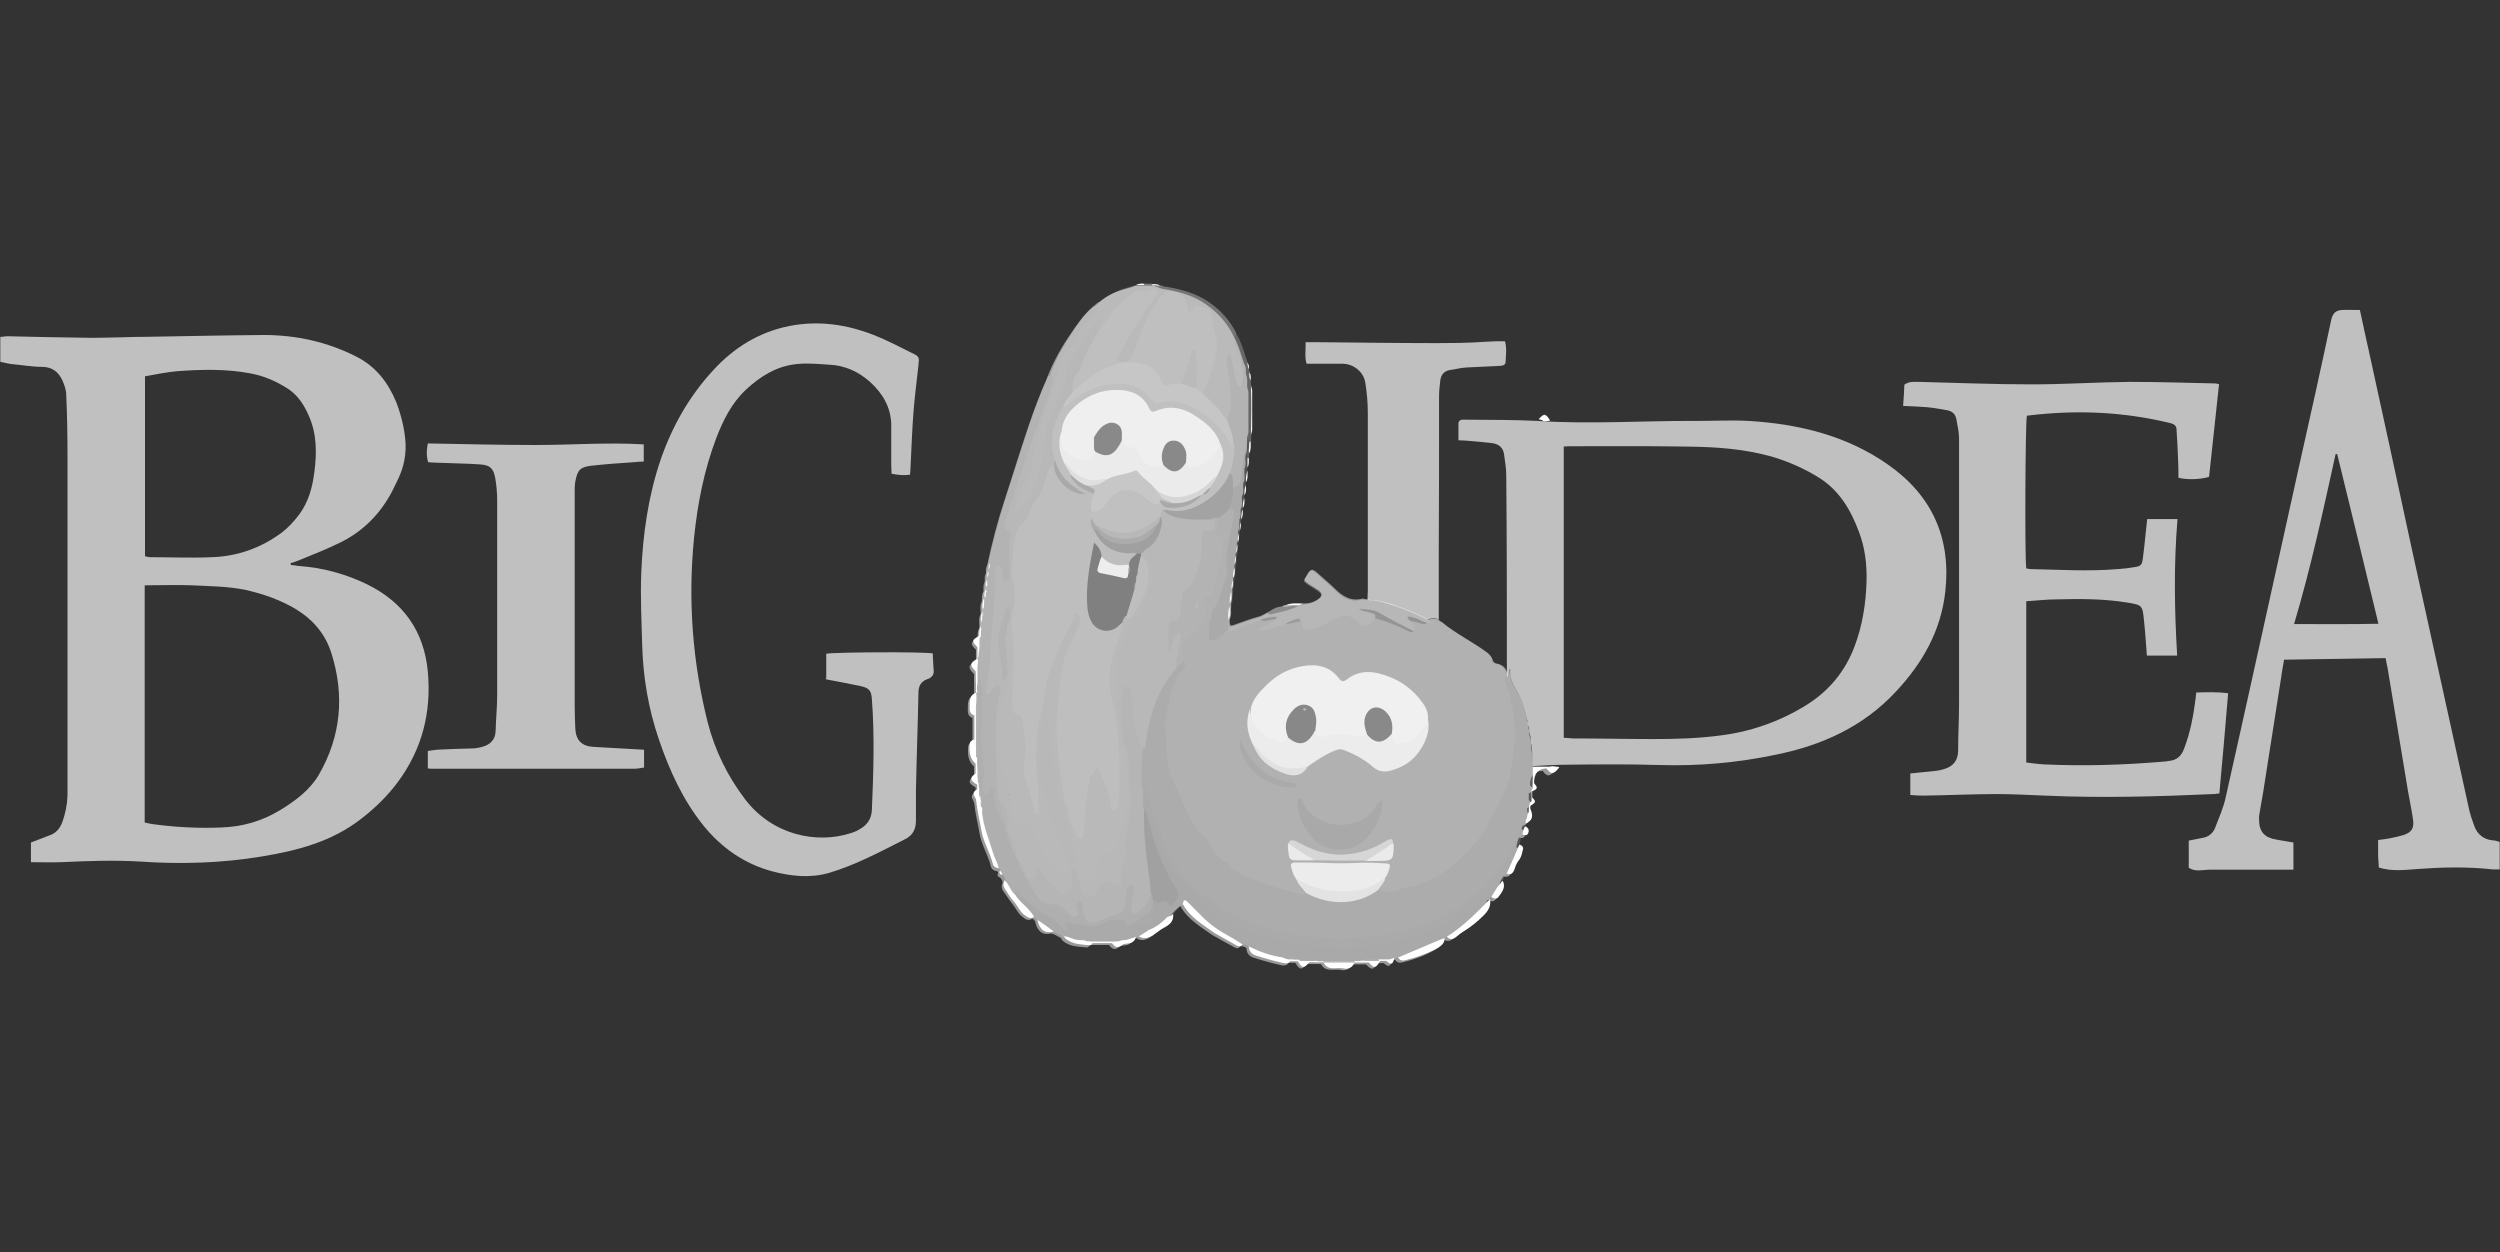 <?xml version="1.0" encoding="UTF-8"?>
<svg id="Layer_1" data-name="Layer 1" xmlns="http://www.w3.org/2000/svg" version="1.1" viewBox="0 0 800 400.7">
  <rect x="0" y="0" width="800" height="400.7" fill="#333333" stroke="none"/>
  <defs>
    <style>
      .cls-1 {
        fill: #464646;
      }

      .cls-1, .cls-2, .cls-3, .cls-4, .cls-5, .cls-6, .cls-7, .cls-8, .cls-9, .cls-10, .cls-11, .cls-12, .cls-13, .cls-14, .cls-15, .cls-16, .cls-17, .cls-18, .cls-19, .cls-20, .cls-21, .cls-22, .cls-23, .cls-24, .cls-25, .cls-26, .cls-27, .cls-28, .cls-29, .cls-30, .cls-31, .cls-32, .cls-33, .cls-34, .cls-35, .cls-36, .cls-37, .cls-38, .cls-39, .cls-40, .cls-41, .cls-42, .cls-43, .cls-44, .cls-45, .cls-46, .cls-47, .cls-48, .cls-49, .cls-50 {
        stroke-width: 0px;
      }

      .cls-2 {
        fill: #dedede;
      }

      .cls-3 {
        fill: #282828;
      }

      .cls-4 {
        fill: #2e2e2e;
      }

      .cls-5 {
        fill: #545454;
      }

      .cls-6 {
        fill: #595959;
      }

      .cls-7 {
        fill: #818181;
      }

      .cls-8 {
        fill: #acacac;
      }

      .cls-9 {
        fill: #242424;
      }

      .cls-10 {
        fill: #565656;
      }

      .cls-11 {
        fill: #555;
      }

      .cls-12 {
        fill: #606060;
      }

      .cls-13 {
        fill: #8d8d8d;
      }

      .cls-14 {
        fill: #8e8e8e;
      }

      .cls-15 {
        fill: #535353;
      }

      .cls-16 {
        fill: #757575;
      }

      .cls-17 {
        fill: #d8d8d8;
      }

      .cls-18 {
        fill: #d7d7d7;
      }

      .cls-19 {
        fill: #666;
      }

      .cls-20 {
        fill: #1b1b1b;
      }

      .cls-21 {
        fill: #6a6a6a;
      }

      .cls-22 {
        fill: #e0e0e0;
      }

      .cls-23 {
        fill: silver;
      }

      .cls-24 {
        fill: #7c7c7c;
      }

      .cls-25 {
        fill: #c3c3c3;
      }

      .cls-26 {
        fill: #c7c7c7;
      }

      .cls-27 {
        fill: #676767;
      }

      .cls-28 {
        fill: #5f5f5f;
      }

      .cls-29 {
        fill: #6e6e6e;
      }

      .cls-30 {
        fill: #010101;
      }

      .cls-31 {
        fill: #626262;
      }

      .cls-32 {
        fill: #d4d4d4;
      }

      .cls-33 {
        fill: #111;
      }

      .cls-34 {
        fill: #717171;
      }

      .cls-35 {
        fill: #7f7f7f;
      }

      .cls-36 {
        fill: #dbdbdb;
      }

      .cls-37 {
        fill: #575757;
      }

      .cls-51 {
        opacity: .5;
      }

      .cls-38 {
        fill: #131313;
      }

      .cls-39 {
        fill: #414141;
      }

      .cls-40 {
        fill: #707070;
      }

      .cls-41 {
        fill: #393939;
      }

      .cls-42 {
        fill: #434343;
      }

      .cls-43 {
        fill: #121212;
      }

      .cls-44 {
        fill: #fff;
      }

      .cls-45 {
        fill: #525252;
      }

      .cls-46 {
        fill: #bfbfbf;
      }

      .cls-47 {
        fill: #adadad;
      }

      .cls-48 {
        fill: #d5d5d5;
      }

      .cls-49 {
        fill: #737373;
      }

      .cls-50 {
        fill: #fcfcfc;
      }
    </style>
  </defs>
  <g>
    <path class="cls-23" d="M437.6,191.7c0-1,.1-1.9.1-2.8,0-18.9,0-37.9,0-56.9,0-3.2-.3-6.4-.8-9.5-.5-3.5-3.8-6.1-7.3-6.1-3.8,0-7.6,0-11.5,0-.7-2.3-.2-4.5-.3-6.9h3.5c12.8.1,25.7.3,38.5.3s12.7-.4,19.1-.6c.9,0,1.7,0,2.7,0,.6,2.2.3,4.3.2,6.5,0,1.3-1.1,1.3-2.1,1.4-3.5.2-7.1.3-10.6.5-1.7.1-3.4.6-5.1.8-1.9.3-2.9,1.6-3.1,3.3-.2,1.7-.4,3.4-.4,5.1,0,16.9,0,33.8-.1,50.7,0,6.8,0,13.6,0,20.4,0,2.2.7,3.5,2.7,4.6,5.5,3,10.9,6.2,15.4,10.7,1.1,1.1,2.1,2.2,3.4,3.7.1-.9.3-1.4.3-2,0-20.9,0-41.9-.2-62.8,0-2.2-.4-4.4-.7-6.7-.3-2.2-1.7-3.3-3.8-3.6-2.4-.3-4.8-.5-7.2-.7-1.2-.1-2.4-.2-3.6-.2,0-1.9,0-3.6,0-5.3,0-.8.5-1.3,1.3-1.3.6,0,1.2,0,1.8,0,7.4.1,14.8,0,22.2.4,16.9,1.1,33.8-.1,50.7,0,5.7,0,11.4-.3,17,0,16,1,31.3,4.7,44.5,14,14,9.8,20.2,23.4,18.3,40.6-1.4,12.6-7.3,22.9-15.8,32-10.5,11.3-23.7,17.2-38.4,20.2-12.4,2.6-24.8,3.7-37.5,3.3-9.6-.3-19.3-.2-29-.1-4,0-8.1.3-12.2.5M500.4,236.1c1.2,0,2.2.2,3.2.2,8.5,0,17.1.2,25.6.2,7,0,13.9-.2,20.9-1.1,10-1.2,19.2-4.4,27.8-9.7,7.3-4.5,12.5-10.8,15.5-18.7,2.6-6.8,3.7-13.9,3.9-21.2.1-5.3-.5-10.5-2.4-15.5-2.7-7.3-6.5-13.7-13.4-17.8-4.3-2.6-8.8-4.6-13.6-6.1-9.3-2.8-18.8-3.4-28.4-3.5-12.2-.2-24.5-.1-36.7-.1-.8,0-1.5,0-2.4.1v93.3h0Z"/>
    <path class="cls-23" d="M92.9,180.8c.8,0,1.7.2,2.5.3,7.7.5,15.1,2.5,22.1,5.9,11.6,5.7,18.2,15,19.4,27.9,1.2,13-1.8,24.9-9.7,35.5-3.3,4.4-7.2,8.2-11.6,11.6-9.5,7.4-20.5,10.2-32,12.1-12.8,2.1-25.7,2.5-38.7,1.6-8.5-.5-16.9-.2-25.3.2-3.2.1-6.4,0-9.7,0v-6.3c2-.8,4-1.5,6-2.3,2-.7,3.2-2.1,4-4.1,1-2.8,1.6-5.6,1.7-8.6,0-7.7,0-15.3,0-23,0-28.5,0-57,0-85.5,0-6.5-.1-13.1-.4-19.6,0-1.7-.6-3.4-1.3-4.9-1.2-2.6-3.2-4.1-6.2-4.2-3.4,0-6.7-.6-10-.9-1.2-.1-2.3-.5-3.6-.7v-8c.8,0,1.5-.2,2.3-.2,8.8.2,17.6.4,26.4.5,5.2,0,10.3-.2,15.5-.3.4,0,.9,0,1.3,0,12.9-.2,25.8-.5,38.8-.6,10.4,0,20.3,2.2,29.6,6.9,6.3,3.2,10.2,8.3,12.8,14.6,1.5,3.9,2.5,7.9,2.9,12,.4,4.5-.4,8.7-2.4,12.8-.6,1.2-1.2,2.5-1.8,3.7-3.8,7.2-9.2,12.7-16.4,16.3-4.4,2.2-9.1,4-13.7,5.9-.8.3-1.6.6-2.4.8,0,.2,0,.3.1.5h0ZM46.3,187.3v75.9c.9.2,1.7.4,2.4.5,7.3,1,14.6,1.4,21.9,1.1,6.9-.2,13.2-2,19.1-5.6,4.9-3,9.5-6.4,12.4-11.4,7-12.2,8.2-25.2,4-38.6-1.9-6.2-5.8-10.8-11.3-14.2-5-3-10.4-4.9-16.1-6.2-5.7-1.2-11.5-1.2-17.2-1.5-5-.2-10,0-15.2,0h0ZM46.4,120.4v57.6c.6.1,1.1.3,1.6.3,6.6,0,13.3.3,19.9,0,8.2-.3,15.7-3,22.3-7.9,2.1-1.6,3.9-3.6,5.5-5.7,3-4,4.3-8.8,4.9-13.7.8-6.1.8-12.2-1.8-18-1.5-3.4-3.4-6.4-6.5-8.5-3.7-2.4-7.7-4.2-12.1-5-7.8-1.5-15.8-1.3-23.7-.7-3.3.3-6.6,1-10,1.6h0Z"/>
    <path class="cls-23" d="M713,221.9c-.9,10.8-1.8,21.3-2.8,32-.5,0-1.2.2-1.9.2-17.9.8-35.8,1.3-53.8.5-5.2-.2-10.3-.5-15.5-.5-7.9,0-15.8.4-23.8.5-1.2,0-2.5-.1-3.9-.2v-6.9c2.7-.3,5.3-.5,7.9-.8,1.2-.1,2.4-.4,3.5-.8,2.5-.9,3.8-2.7,3.9-5.5,0-5.2.3-10.3.3-15.5,0-28.2,0-56.3,0-84.5,0-2.1-.5-4.3-.9-6.4-.3-1.5-1.3-2.4-2.8-2.7-2.2-.4-4.4-.8-6.6-1-2.4-.2-4.8-.3-7.6-.4.2-2.4.3-4.7.4-6.8,1.5-1.1,3.1-.9,4.6-.9,12.1.3,24.1.8,36.2.8,10.4,0,20.8-.7,31.3-.8,9.1,0,18.3.3,27.4.5.4,0,.8.2,1.2.2-1.1,9.9-2.1,19.8-3.2,29.7-2.7.8-6.7,1-9.8.3,0-1.8,0-3.7-.1-5.5-.1-3.3-.3-6.5-.5-9.8,0-1.3-.7-1.9-2-2.2-15.1-3.7-30.3-4.3-45.7-2.4,0,0-.2,0-.2.1-.5,1.8-.7,45.3-.2,48.8.4,0,.8.2,1.2.2,9.4.2,18.8.8,28.2,0,1.7-.1,3.4-.3,5.1-.6,2.1-.3,2.5-.6,2.8-2.7.4-3,.7-6,1-9,.1-1.2.3-2.4.4-3.7h9.7c-1.2,14.5-1,28.9-.1,43.7h-9.7c-.3-3.7-.5-7.4-.9-11-.5-5.1-.5-5.2-5.5-6-7.4-1.2-14.9-1.2-22.4-1-3.2,0-6.5.4-9.8.6v51.6c1.9.2,3.7.5,5.6.6,12.8.6,25.7.2,38.5-.9.5,0,1-.1,1.5-.2,2.5-.2,4-1.5,4.9-3.9,2-5.2,3-10.6,3.7-16.1,0-.5.1-1,.2-1.9,3.3-.1,6.6-.2,10,.2h0Z"/>
    <path class="cls-23" d="M755.1,98.9c1.1,5.2,2.2,10.1,3.3,15.1,4.5,20.4,8.9,40.9,13.3,61.3,6.1,27.7,12.2,55.5,18.3,83.2.4,2,1.1,4,1.8,5.9,1,2.6,2.9,4.2,5.8,4.5.8,0,1.5.3,2.3.5v8.8c-.9,0-1.6,0-2.3,0-8.1-.9-16.2-.7-24.3-.1-3.9.3-7.9.8-12.1-.5,0-1.4-.2-2.8-.2-4.2,0-1.5,0-2.9,0-4.6,1.4-.2,2.7-.3,4-.6,1.4-.3,2.9-.6,4.2-1,2.5-.9,3.3-2.1,3-4.7-.4-3.1-1.1-6.1-1.6-9.1-2.2-13.2-4.4-26.5-6.6-39.8-.2-.9-.4-1.8-.6-3-10.9.2-21.6.3-32.5.5-.3,2-.7,3.7-.9,5.5-1.9,12.3-3.9,24.7-5.8,37-.4,2.3-.8,4.6-1.2,6.9,0,.6-.2,1.2-.1,1.8,0,3.9,1.8,5.8,5.7,6.4,1.8.3,3.5.6,5.3.9v8.7h-8.1c-6.2,0-12.4,0-18.6,0-2.3,0-4.6.8-6.8-.6v-8.7c1.6-.3,3-.6,4.5-.9,1.8-.3,3.2-1.4,3.9-3.1,1.3-3.4,2.8-6.7,3.5-10.2,7.9-35.2,15.6-70.4,23.4-105.6,3.5-15.6,7-31.2,10.3-46.9.5-2.1,1.5-3,3.4-3.1,1.8-.1,3.6,0,5.7,0h0ZM747.9,145.3c-.2,0-.4,0-.5,0-4,18.1-7.9,36.3-13.3,54.4,9,0,17.8.1,27-.1-4.4-18.3-8.8-36.3-13.2-54.3Z"/>
    <path class="cls-23" d="M264.4,217.1v-7.9c1.9-.5,30.7-.7,34.1-.1,0,1.9.2,3.8.3,5.8,0,1.3-1,2.1-2,2.4-2.2.8-2.9,2.3-2.9,4.5-.2,10.4-.6,20.8-.8,31.2,0,3.2,0,6.4,0,9.6,0,2.7-1,4.7-3.4,5.9-7.9,4-15.7,8.2-24.3,10.8-6.2,1.8-12.3,1.1-18.4-.5-8.8-2.4-16-7.4-21.8-14.5-6.7-8.3-11-17.8-14.4-27.8-3.3-9.7-5-19.7-5.3-29.9-.2-7.8-.6-15.5-.3-23.2.5-12.3,2.2-24.5,6.2-36.3,3.7-10.7,9.2-20.4,16.9-28.7,6.6-7.2,14.7-12.2,24.4-14.1,9.2-1.8,18.2-.5,26.9,2.9,4.1,1.6,8.1,3.7,12.1,5.7,2.5,1.2,2.5,1.3,2.2,4-.5,4.6-1.1,9.2-1.5,13.9-.5,6-.7,12-1,18.1,0,.9-.1,1.9-.2,3-2,.3-3.8.1-5.9-.3,0-.9-.1-1.9-.1-2.8,0-4.2,0-8.4,0-12.6,0-5.7-2.7-10.3-6.8-14-3.7-3.3-8.1-5.3-13.1-5.5-3.4-.2-6.9-.6-10.3-.2-6.4.6-11.7,3.9-16.3,8.2-4.6,4.3-7.3,9.8-9.5,15.5-3.9,10.3-6,21-7.1,31.9-2,20-.5,39.8,4.4,59.2,2.3,8.9,6.3,17,11.8,24.3,8.9,11.8,23.1,14.4,33.6,11.1,1.1-.3,2.1-.7,3.1-1.3,2.4-1.3,3.8-3.2,4-6.1.5-11.9.9-23.8,0-35.6-.2-2.6-.8-3.5-3.4-4.1-3.2-.7-6.4-1.3-9.6-1.9-.6-.1-1.2-.2-1.9-.4h0Z"/>
    <path class="cls-23" d="M206.1,239.9v5.7c-1.1.2-2.2.4-3.3.4-21.3,0-42.6,0-63.9,0-.6,0-1.2,0-2-.1v-5.6c1-.1,2-.3,3-.4,3.7-.2,7.4-.3,11.1-.4,1.1,0,2.2-.2,3.3-.5,2.5-.7,4.2-2.2,4.3-5.1.1-3.9.5-7.7.5-11.6,0-20.7,0-41.3,0-62,0-2.4-.2-4.8-.6-7.2-.6-3.3-1.7-4.3-5-4.5-4.2-.3-8.4-.3-12.6-.5-1.3,0-2.5-.1-3.9-.2-.6-2.1-.5-3.9-.1-6,11.6.2,23.1.5,34.6.5,11.4,0,22.9-.9,34.5-.2v5.5c-1.1,0-2.1.1-3.1.2-4.5.3-8.9.6-13.4,1.1-3.8.4-4.7,1.3-5.4,5.1-.2,1-.2,2.1-.2,3.1,0,22.7,0,45.5,0,68.2,0,2.6.1,5.2.2,7.8.2,3.7,2.1,5.6,5.8,5.8,5.2.3,10.5.6,16,.9h0Z"/>
  </g>
  <g>
    <path class="cls-31" d="M477.3,211.4c.2.4.5.8,1,.9,2.4.4,3.6,1.8,3.9,4.1,0,.9.1,1.8.5,2.6,3.7,8.8,3.5,17.9,1.9,27.1-1.7,9.8-6.6,18.1-12.8,25.6-5.8,6.9-13,12.3-22.3,13.9-2.2.4-4.3,1.8-6.7.9-.8-.3-1.6-.5-2.1-1.3-.7-1.8,1.4-2.8,1.2-4.5,1.1-2.4.8-2.8-1.7-3-2.8-.3-5.7-.1-8.5,0-4.6.4-9.1-.6-13.7-.5-3,0-3.3.7-2,3.4.4,1.2.4,2.5,1.7,3.3.6.4,1,1.4.5,2.2-.8,1.1-1.9,1.3-3.2,1-6.3-1.6-12.6-3.5-18.5-6.2-3-1.4-5.6-3.7-7.6-6.1-4-5-8.5-9.7-10.9-15.8-1.7-4.2-4.3-8.1-5-12.6-1-6.5-2-13.1-.6-19.7.5-2.3.5-4.6,1.4-6.8.8-2,1.9-3.8,3.2-5.4.6-.8,1.1-1.4.6-2.3-.3-3.8-.2-7.3,3.4-9.8,3.4-2.4,4.3-5.9,3.9-9.8-.2-1.6,0-2.9,1.5-3.7.6-.4,1.1-.9,1.2-1.6.7-3.6,2.2-7.1,2.6-10.8,0-.7.4-1.5,0-2-2.5-2.8-1-5.9-.7-8.9.6-2,2.7-2.4,4-3.7,2.3,0,2.7.5,2.5,2.9-.4,3.8-1.4,7.4-2,11.2-.5,2.7.5,5.3-.3,8-1.1,3.7-1.9,7.5-3.9,10.8-1,1.6-1.3,3.4-1.7,5.1-.2.8-.2,1.6.5,2.1.8.6,1.4,0,2-.6.6-.5,1.3-.9,2.1-.8,1.3.8,2.6-.1,3.6-.6,2.4-1.1,4.8-1.8,7.4-2.4,1.4.1,2.8-.6,4.1.1,1,1.8-.6,1.9-1.3,2.3,1.5-.6,3.3-1.4,5.1-1.9,1.6-.3,3.3.3,4.9-.2.2,0,.4,0,.5,0,2.5,2.6,5,1.2,7.4,0,1.2-.6,2.5-1.2,3.7-1.8,2-1,4.1-1.1,5.8.5,2.1,1.9,4,2,6.1.2,2.8.2,5.2,1.4,7.8,2.3,1,.4,1.9.7,2.9.1.4-.4.6-.9,1.1-1.2,1.7-.7,3.3.6,5,.2.9-.1,1.7-.7,2.6-.3.8.1,1.3.8,2,1.1,4.4,3.7,9.6,6.2,14.3,9.6.9.7,1.6,1.4,1.9,2.5h0Z"/>
    <path class="cls-16" d="M372.8,91.7c5,.8,9.9,2.1,14.1,5,3.7,2.6,6.7,5.8,8.7,9.9-.3,1.4.2,2.6.8,3.8,1.6,3.4,2.1,6.9,2.3,10.6,0,.8,0,1.6-.4,2.3-.4.9-.9,1.5-1.9,1.4-1.1,0-1.7-.8-1.9-1.8-.2-1.8-.5-3.5-.8-4.6.3,3.6,1.9,7.8,1.4,12.2-.2,1.7-.7,3.2-2.3,4.1-.7.2-1.5.2-1.9-.4-2-3.1-5.2-5.1-7-8.3.5-3.6,2.1-6.9,3.1-10.3.9-3.3,1-6.4,0-9.6-.4-1.2-.5-2.4-.7-3.5-.5-2.4-1.8-3-4.1-2-1.9.9-2.8.5-3.5-1.4-.2-.5-.3-1-.5-1.4-1.4-3.2-4.2-3.7-6.4-1-3.4,4.2-5.4,9.2-7,14.3-.5,1.4-1.1,2.7-1.8,4-.8,1.4-1.9,2.4-3.7,2.4-.4,0-.8,0-1.1,0-2.4-1.5-2.6-2.4-1.2-5.1,2.7-5.1,5.7-9.9,8.9-14.7.3-.5.7-1,1-1.5.6-.9.4-1.4-.8-1.4-1.5,0-2.9.2-4.1,1.1-2.5,1.8-4.5,3.9-6.3,6.4-1,1.4-1.7,3.3-4,3.2-1.1-.4-1.5.4-2,1.2-2.1,3.2-3.9,6.5-6.2,9.5-.4.5-.8,1.2-.8,1.9-.5,5.3-3.1,9.8-5.2,14.5-1.4,3.1-2.1,6.3-2.3,9.7-.6,7.9-2.8,15.4-7.8,21.8-.8,1-1.6,2-3,1.3-1.3-.6-.9-1.8-.6-2.9.9-3,1.5-6.1,3.4-8.7.4-.6.7-1.2.8-1.9,1.5-7.8,4.4-15.2,6.1-22.9,1.1-4.8,3-9.2,4.8-13.7,1.9-4.8,5.1-9.1,8.6-13,1.4-1.6,2.9-3.1,3.9-5,2.8-2.7,6.2-4.3,9.9-5.3.7-.2,1.3-.4,2-.6.8-.4,1.7-.1,2.5-.2h2.5c.5,0,1.1,0,1.6,0,.8.5,1.8.3,2.7.7h0Z"/>
    <path class="cls-34" d="M351.7,97c.3.7.2,1.3-.3,1.9-1.3,1.7-2.4,3.6-4,5.1-1.6,1.5-2.9,3.2-3.6,5.3-.3.8-.7,1.6-1.5,2.1-1.5,1.1-2.2,2.6-2.6,4.3-.3,1.7-1,3.3-1.5,4.9-2.7,8.4-5.7,16.6-7.5,25.2-.3,1.3-.5,2.5-.7,3.8-.2,2.2-1,4-2.5,5.8-1.7,2.2-2.1,5-2.7,7.7,0,.3,0,.7.4.9.4.2.7,0,.9-.4,2.1-3.1,4.5-6.1,5.5-9.9,1.4-5,3-9.9,3-15.2,0-1.7.8-3.2,1.4-4.7,1-2.6,1.8-5.3,3.3-7.8,1.2-2,1.8-4.5,2-6.9.2-2,.9-3.7,2.2-5.4,2-2.4,3.4-5.2,5.2-7.7,1-1.4,1.9-3.1,3.5-4.2.6,1,0,1.8,0,2.6,1,1.1.4,2.1-.2,3-2.9,4.4-4.3,9.6-7,14.2-.6,1.1-1,2.3-.7,3.6-.9,1.8-3,2.9-2.8,5.2-3.5,5.1-4.2,10.6-2.7,16.4,0,.8-.5,1.3-.9,1.9-1,.9-1.7,1.7-1.7,3.3,0,1.6-.6,3.3-1.4,4.7-2.2,3.9-3.8,8.2-6.8,11.7-.7.9-1.2,1.9-1.5,3-1.1,5.1-1.8,10.1-.8,15.3.5,2.3.4,4.6.2,6.9-.1,1.5-.5,3.1-1.8,4.2-.2.1-.5.2-.8.1-.4.2-.8-1.3-1.4.2-1.4,3.3-1.5,6.6-1.1,10,.2,1.6.4,3.3.5,4.8.6-1.2-1.6-3.3,1.1-4.2,1.7,2.1,1.7,4.6,1.2,7-1.5,7.8-2.9,15.5-2.5,23.5.2,3.5.6,7,2.1,10.3.6,1.4,1.6,3,.1,4.5-1.8.5-2.2-.9-2.7-2-1.6-3.2-2.2-6.8-3-10.3,0-5.6-.5-11.2.6-16.8.2-1.3.3-2.1-1.6-2-1.5.1-2-.8-2-2.5.2-6,1-12,1.4-18,.4-6.6.8-13.2,1.4-19.9,0-1.1,0-2.2,1.4-2.7,1.4-.5,2.2.4,3,1.7-.2-2.9-.6-5.5-.1-8.2.1-.7.1-1.5-.3-2-1.5-2-.9-3.9-.2-6.1,4.1-13.6,8.6-27.1,13.6-40.3.6-1.6,1.7-3.3,1.3-5.2,2.1-5.7,5.2-10.7,8.6-15.6,2-2.8,4-5.6,6.9-7.5h0Z"/>
    <path class="cls-15" d="M462.9,299.8c-.3,0-.5.1-.6.4-2.8,3-6.5,4.3-10.2,5.5-1.5.5-3,1.6-4.8.8-.3,0-.7,0-1,.1-.4.6-.9,1.2-1.7,1.1-1.1-.4-2.3-.6-3.4,0-1.7.6-3.5-.5-5.3.2-.9.1-1.8-.1-2.7.2-3.1.5-6.2.5-9.3,0-.7-.3-1.5-.2-2.2-.3-1.9-.7-3.8.3-5.6-.1-.5-.3-1.1-.4-1.6-.4-1.3-.5-2.5.4-3.8,0-2.7-.3-5.2-1.2-7.8-2-1.3-.4-2.3-1.2-3-2.3-.6-.5-1.3-.6-2-.7-2.1.3-3.5-1.3-5-2.1-4.6-2.6-9-5.6-12.4-9.9-.4-.5-1-1.1-1.9-.9-1.2.9-2.2,1.9-3.1,3.1-.2.3-.3.6-.5,1-.4.6-.5,1.4-1.4,1.7-2.1,1-3.6,3-5.9,3.7-1.1-.2-2-.8-3.3-.3-.8.3-1.7-.2-1.9-1.2-.3-1.1.3-1.8,1.2-2.2.3-.1.7-.1,1-.2,3.1-.6,3.5-1.1,3-4.2,0-.4,0-.9,0-1.3.2-.5.2-1,.4-1.5,1.5-1.1,3.3-.7,4.9-.9,2.5-.2,3-.5,1.6-2.8-2.3-3.9-4.1-7.9-5.7-12.1-.9-2.3-1.5-4.7-2-7.2-.1-.8-.3-1.7.7-2.2,2,.4,2.2,2.3,2.6,3.7,2.5,7.6,6.4,14.4,12.4,19.6,7.3,6.3,15.5,11.3,25.4,12.9,4.5.7,8.9,2.5,13.5,2.8,8.4.6,16.6.4,24.8-2.1,4.3-1.3,8.8-2.1,13-3.9,6.5-2.8,11.8-7.2,17-11.8,1-.9,1.9-2.3,3.4-.6,0,1.9-.6,3.3-2.7,3.6-.1.2-.3.3-.5.5-1.5,4.3-5,6.8-8.5,9.2-1.7,1.2-3,3.1-5.4,2.9h0Z"/>
    <path class="cls-19" d="M336.2,120.2c.6.3.8.8.7,1.5-.4,1.6-.8,3.2-1.3,4.7-2.6,7.2-5.5,14.3-7.8,21.6-2,6.2-4.2,12.4-6,18.7-.4,1.4-.8,2.5.8,3.2.6.3.8.9.7,1.5-.6,3.9-.2,7.7-.2,11.6s-.2,1.4-.4,2c-.1.5-.3,1.1-.9,1.1-.6,0-.7-.6-.8-1.2-.1-.9-.2-1.7-.4-2.5-.2-.6-.4-1.5-1.3-1.3-.7.1-.8.8-.9,1.4,0,.4,0,.9,0,1.3.1,5.8-.5,11.5-.9,17.3-.3,3.5-.7,7-.7,10.6,0,1.9-.5,3.8-.8,5.6-.1,1.2-.3,2.4-.5,3.6,0,.5,0,1.1.6,1.2.5.1.8-.2,1-.6.3-.5.6-1,1-1.5.3-.4.7-.8,1.3-.6.7.2.8.9.7,1.5,0,.8-.2,1.5-.4,2.3-1.4,6.1-1,12.3-1,18.5.5.9.3,2,.3,3,0,3.9,1.3,7.4,2,11.1-.4,1.6-.2,3.1.4,4.7.3.9,1,1.9.2,2.9-1.2,1-2.1.2-2.8-.7-.8-1.1-1.5-2.4-1.8-3.7-.5-1.8-.7-3.4-2.8-4.5-1.8-1-1.2-3.4-.9-5,.7-3.6-.2-7-.4-10.4-.1-2.5-.4-4.9,0-7.4.1-.6.3-1.2.2-1.7-.4-2.4-.3-4.8,0-7.3.2-1.6-.1-3.2-1-4.7,0-1.6.1-3.2-.7-4.7-.1-1,.3-1.8,1-2.5h0c.5-.9,0-1.8.3-2.7.3-1.3-.4-2.7.1-4,.4-.6.3-1.3.4-1.9.3-1,.6-2,.5-3.1,0-.5,0-1,0-1.6.2-.9.5-1.7.5-2.6,0-.5,0-1,0-1.5.2-.7.4-1.4.5-2.2,0-.5,0-1,0-1.5.3-.7.5-1.4.5-2.2,0-.6-.1-1.3.2-1.9,0-.2,0-.4,0-.6.6-.6,0-1.4.4-2,0-.2,0-.4,0-.6.6-.6,0-1.4.4-2,1.6-7.1,3.4-14.1,5.6-21,2.5-7.6,4.9-15.3,7.4-22.9,1.9-5.5,3.9-10.9,6.2-16.2h0Z"/>
    <path class="cls-28" d="M312.8,218.5c.2-.4.4-.7.8-1.2,1,2.4.8,4.8.7,7.1,0,.9-.1,1.7,0,2.6.1,2,.2,3.9-.2,5.9-.3,1.6-.3,3.3,0,4.9.6,2.8.2,5.7.8,8.5.2,1.1-.1,2.2-.3,3.3-.2,1.3-.3,2.6.2,3.8.2.4.5.7,1,.7.4,0,.5-.4.7-.7.2-.5,0-1.2.8-1.7.9.9.9,2.1.9,3.3,0,2.3.7,4.4,1.8,6.4.5.9,1,1.6,1.8,2.1.2,0,.4.2.6.4.3.6.4,1.3.6,1.9,0,.2,0,.4.1.7.1,1.5.8,2.8,1.5,4.1.2,1.2,1.4,1.8,2,2.8.2.4.5.8.8,1.3-.2,2.4,1.5,4,2.7,5.7.1.2.2.5.2.7,2,3.2,3.1,7.5,8.2,7.2,1.4,0,2.3,1,3.2,1.9s1.6.9,1.9-.6c.2-1.4.9-2.3,2.4-2.2,1.4.1,1.8,1.1,2,2.3.1.8.3,1.5.5,2.2.6,1.7,1.7,2,3.2,1.4.5-.2.9-.6,1.4-.7,4.5-.6,6.6-3,6.5-7.6,0-1.4,1.1-3.1,3-2.7,1.9.4,1.8,2,1.6,3.5-.1.9-.4,1.7-.5,2.5,0,.5-.2,1.1.4,1.3.6.2,1-.2,1.3-.6.6-.7,1.2-1.5,1.7-2.3.4-.7.8-1.4,1.8-1.1.7.7.8,1.4,0,2.2v1.6c.4,2.7-.5,4.3-2.8,5.2-.3.1-.6.1-.9.3-2.4,1.5-4.8,3.1-7.7.6-.6-.5-1.9,0-2.7.5-2.1,1.3-4.4,1.4-6.7,1.2-2-.1-4.1-.5-5.9.9-.9.7-1.8,0-2.6-.5-3.9-3.2-8.6-5.5-12-9.5-.8-1-2-.9-3-1.3-1.4-1.5-2.8-3-2.8-5.2-.2-.6-.4-1.2-.9-1.6-.5-.4-.8-.8-.7-1.5,0-.3-.1-.5-.4-.6-2.2-2.2-2.6-5.3-3.7-8.1-1.1-3-1.9-6.1-2.3-9.3.1-.7.2-1.4-.2-2-.5-.8-.1-1.6-.1-2.3,0-.5-.2-1-.2-1.6-.1-.9.3-1.8,0-2.8,0-.6-.2-1.1-.4-1.6-.5-1.6.5-3.2-.1-4.7.1-1.3-.7-2.4-.5-3.6.1-5.7.5-11.4,0-17.1,0-1-.1-2.1.3-3,.5-1.1-.1-2.3.5-3.3h0Z"/>
    <path class="cls-5" d="M479.4,283.6c-.9-.3-1.2.4-1.6.9-1.5,1.9-3.3,3.2-5.3,4.5-1.9,1.2-3.7,2.5-5.3,4.1-1.1,1.1-2.4,2-3.9,2.5-3.4,1.3-6.7,3-10.4,3.9-5.2,1.2-10.4,2.9-15.8,3.5-5.1.6-10.3.5-15.5,0-2.4-.2-4.8-.3-7.1-1.1-4-1.4-8.3-1.7-12.2-3.1-5.2-1.8-10.7-3.4-14.6-7.8-.5-.6-1.2-1.1-1.9-1.4-2.9-1.2-4.8-3.5-6.7-5.8-4.5-5.2-7.6-11.2-9.7-17.8-.4-1.1-.9-2.2-1.7-3.1-1.6-1-2.4-2.5-2.7-4.2-.1-1.9-.1-3.9,0-5.8.3-.8.7-1.7,1.8-1.5,1.1.1,1.5,1.1,1.7,2,1.6,6.3,3.7,12.3,6.5,18.2,3.5,7.4,9,12.6,15.6,17.1,9,6.2,19.2,8.5,29.8,9.8,10.8,1.3,21.4.5,31.7-2.8,14.8-4.6,26.2-13.5,32.2-28.4.6-1.4,1.2-2.9,1.9-4.3.5-1.1,1.1-2.1,2.5-.8.1.4,0,.8-.3,1.1-.1.3-.2.6-.3,1,.7,1.2.5,2-.8,2.7-.7.9-.7,2.1-1,3.1.1.2.4.5.3.7-.9,3.2-1.8,6.4-4.5,8.7-.5.8-1,1.5-1.2,2.4-.3.7,0,2-1.5,1.7h0Z"/>
    <path class="cls-29" d="M438,192.1c3.3,0,6.4,1.2,9.5,2.2,3.9,1.4,7.6,3.1,11.3,5-.7.4-1.4,0-2.1,0-1.3.6-2.2-.6-3.4-.7-.7,0-1.3-.6-1.8.3.5.9,2,1.6,1,3.1-2.6-.6-4.9-2.2-7.4-3.1-2.3-.7-4-2.4-5.4-3.1,1.4.3,1.4.4.4,2-.4.5-.8,1-1.2,1.4-1.5,1.4-2.7,1.4-4.3,0-.9-.7-1.6-1.6-2.7-1.9-1.4-.4-2.7-.3-4,.4-2.2,1.2-4.4,2.3-6.8,3.2-.7.3-1.5.5-2.2.6-2,.1-2,.1-2.1-1.9,0-.2-.3-.4-.4-.6-1.9-.6-3.5.5-5.2,1.1-2.9.2-5.5,1.7-8.8,1.9,1.6-1.9,3.8-2.1,5.3-3.4-1.4-.9-2.8.5-4.2,0-3.2.5-6,2-8.9,3.1-.7.2-1.3.5-1.9,0-1.5-2.1-1.5-3.1.2-4.7,1,.3.5,1,.4,1.6,0,2.2,0,2.3,1.8,1.6,2.5-.9,5-1.8,7.5-2.5,1.1-.3,2.1-1,3.1-1.6,3.5-.2,6.6-2,10-2.3.4-.2,1,0,1.4-.4,1.8,0,3.4-.5,4.8-1.6,1.1-.9,1.2-1.6,0-2.5-1.1-.8-2.3-1.5-3.4-2.2-1.6-1.1-1.5-1.1-.5-2.7.1-.2.2-.5.4-.7.9-1.3,1.4-1.4,2.6-.4,1.5,1.3,3,2.6,4.4,3.9.5.5,1,.9,1.5,1.4,2.5,2.6,5.2,4.4,9.1,3.2.7.4,1.5-.1,2.2.5h0Z"/>
    <path class="cls-19" d="M392.5,134.2c1.6-2.5,1.7-5.3,1.4-8.2-.4-3-.6-6-1.2-8.9-.2-1.1-.2-2.3.2-3.4,1.1,0,1.1.8,1.2,1.3.4,1.8.7,3.7,1.1,5.6.2.9.4,1.8.7,2.7,0,.2.3.4.5.5.4,0,.6-.2.8-.5.6-1.7.8-3.6.4-5.3-.5-2.3-.6-4.8-1.9-6.9-.5-.9-.6-2-.7-3,0-.6.2-1,.7-1.2,1.7,2.9,2.5,6.2,3.6,9.3.5.7,0,1.5.5,2.2,0,.3,0,.6.1.9.5.8-.1,1.8.4,2.7,0,.5,0,1,.1,1.5.3,5.3.3,10.7,0,16,0,.6,0,1.2-.1,1.9-.1.2-.2.4-.3.6-1.3,3.9-1.6,8-1.9,12.1-.2,2.6-1.3,3.3-3.9,2.4-1.3-1.4.2-3.5-1.3-4.8,0-3.2.8-6.4.9-9.6.3-1.8-.9-3.2-1.4-4.8-.3-1-1-2.1.2-3h0Z"/>
    <path class="cls-11" d="M394.5,155.9c2.1-.5,2.2-.6,2.6-2.5.5-2.7.4-5.5,1-8.1.4-1.7,1.2-3.4,1.4-5.3,0,.5.1,1,.2,1.6.4.6.2,1.3.1,2-.3,1.1-.5,2.1-.5,3.3,0,1,.2,2-.2,2.9,0,.3,0,.6,0,.9-.6,1.2.1,2.5-.5,3.7,0,.3,0,.6,0,.9-.5,1,.1,2.2-.5,3.3,0,.3,0,.6,0,.9-.5,1.1.1,2.3-.5,3.3,0,.1,0,.3,0,.4-.6,1,.1,2.2-.5,3.2,0,.3,0,.6,0,.9-.5.9,0,1.9-.4,2.8,0,.3,0,.6,0,.9-.5.9,0,1.9-.4,2.7,0,.3,0,.6,0,.9-.5.9,0,1.9-.4,2.8,0,.3,0,.6,0,.9-.5.9,0,1.9-.4,2.8,0,.3,0,.6,0,.9-.5,1,.1,2.2-.5,3.2,0,.3,0,.6,0,.8-.5.9,0,1.9-.4,2.8,0,.3,0,.6,0,.9-.6,1.2.1,2.5-.5,3.7,0,.3,0,.6,0,.9-.5.8.2,1.9-.5,2.7-.7,1.5-.4,3.1-.5,4.7-.2,0-.4,0-.5.2-.3.3-2.3,2.1-2.7,2.3-3.2,1.3-3,1.3-3.1-2.3,0-2.3,1-4.4,1.2-6.6,0,0,0-.2,0-.2,2.5-2.1,2.2-5.5,3.6-8.1,1-1.8,1.3-4,1-6-.4-2.8,0-5.5.7-8.2.6-2.7,1-5.4,1.5-8.1.1-.7.5-1.6-.9-1.7-1-1.9-.6-5,1-6.7h0Z"/>
    <path class="cls-5" d="M324.7,286.1c.1-.4.2-1,.8-.6.6.3,1,.9,1.5,1.4,2.5,2.3,5,4.6,8.2,6.1,1.7.8,3.1,2.4,4.6,3.7.5.4.9,1,1.7.9.4-1-1.4-1.5-.6-2.3.8-.7,1.5.4,2.3.4,3.5.2,7.1,1.5,10.5-.6,1.5-.9,3.1-.9,4.7-.9.7,0,1.4.1,1.6,1,.4,1.2,1.2,1.1,2,.6,2-1.1,3.9-2.5,5.7-3.9.7-.6.8-1.5.8-2.4.7,1.1.6,2.3.5,3.5-.2,2.4-1.3,3.2-3.6,2.9-.5,0-1-.1-1.5,0-.4.2-.7.5-.7,1,0,.5.6.6,1,.6,1.1-.2,2.2,0,3.3.3,0,2.2-1.6,2.1-3.1,2-.3,0-.6.1-1,.2-.7,1.1-1.8,1.5-3.1,1.5-.9-.2-1.6.3-2.3.7-.4.2-.9.1-1.3,0-2.6-.8-5.3-.7-7.9-.1-.4.1-.9.2-1.3,0-.7-.6-1.6-.5-2.4-.4-1.8-.2-3.5-.7-5-2-1-.6-1.9-1.2-3.1-1.5-2.4-.3-4-1.6-5.2-3.7-.2-.4-.6-.8-1-1-3.1-1.6-5.3-4-6.2-7.3h0Z"/>
    <path class="cls-44" d="M388.7,298.6c-3.7-2.7-7.9-5-10.2-9.3.2-1,.4-1.8,1.5-.7,1.5,1.5,3,3,4.5,4.5,2.7,2.8,5.8,4.9,9.2,6.7,1.3.7,2.6,1.6,3.9,2.4-.5.7-1,.8-1.8.4"/>
    <path class="cls-44" d="M314.3,260.4c.5,4.3,2.2,8.3,3.4,12.3.5,1.8,1.6,3.4,1.9,5.2-.9-.2-1.7-.6-1.9-1.5-.9-3.7-3.1-7-3.7-10.9-.5-3-1.3-6-1.6-9.1,0-.5-.2-1-.5-1.4-.7-1.2-.3-1.9.9-2.4.5.2.6.7.8,1.1,0,.4,0,.7,0,1.1,0,.9,0,1.7.5,2.4,0,.4,0,.7,0,1.1.1.7-.2,1.4.2,2.1h0Z"/>
    <path class="cls-44" d="M462.9,299.8c5.3-3.3,9.6-7.7,13.9-12.1.4,2.1-.5,3.7-2,5.2-2,2-4.2,3.8-6.6,5.2-.8.5-1.5,1.1-2.2,1.7-1,.8-2,1-3,0h0Z"/>
    <path class="cls-44" d="M461.1,300.6c.4-.1.8-.3,1.2-.4,0,1.5-.9,2.3-2,3-3.4,1.9-7,3.2-10.7,4.1-1,.2-1.7,0-2.2-.9"/>
    <path class="cls-44" d="M324.7,286.1c1.7,2.8,4.7,4.5,6.2,7.3-1.3.9-2.2,0-3.2-.7-1.4-1.1-2-2.8-3.1-4-1.1-1.2-1.9-2.6-2.8-3.9-.7-1-1-2-.3-3.1,1.4,1.3,1.8,3.2,3.2,4.5Z"/>
    <path class="cls-44" d="M399.7,302.9c3.5,1.7,7.1,3,10.9,3.5.4.5,1,.1,1.5.3.4.2.9.2,1,.7-.6.8-1.3,1-2.3.8-3.1-.7-6.1-1.5-9.1-2.5-1.4-.5-2-1.5-2.1-2.9h0Z"/>
    <path class="cls-44" d="M364.5,299.6c1-.6,2.1-1.3,3.1-2,2.1-.8,3.8-2,5.4-3.6.5-.6,1.4-.5,1.9-1.1l.5-.5c.2,2-.6,3.2-2.4,4.1-1.2.6-2.3,1.5-3.4,2.3-1.5,1.1-3.2,2.1-5.2.8h0Z"/>
    <path class="cls-44" d="M482.1,279.6c1.4-3.1,2.8-6.2,4.1-9.3.9.2,1.4.8,1.1,1.7-.3,1.2-.5,2.4-1.3,3.3-.6.8-1,1.7-1.3,2.7-.4,1.2-1.1,2.2-2.6,1.6h0Z"/>
    <path class="cls-44" d="M433.4,308.1c0,0,0,.2-.1.2-.7,1.5-2.1,1.9-3.4,1.6-2.1-.5-4.9,1-6.4-1.9.1,0,.2-.2.3-.3,2.9,0,5.9,0,8.8,0,.3,0,.6,0,.8.3h0Z"/>
    <path class="cls-20" d="M415.8,193.7c-2.8,1.6-6,2.1-9,2.9-.6.1-1-.1-1.2-.7,1.4-1,2.9-1.6,4.6-1.7,1-.4,2.2-.4,3.2-.8.8,0,1.7-.2,2.5.2h0Z"/>
    <path class="cls-44" d="M312.2,244.4c-1.9-1.7-2.1-3.9-1.9-6.2,0-.9.7-1.3,1.4-1.6.9.8.3,1.9.8,2.8,0,1,0,2,0,3-.1.7.3,1.4-.3,2Z"/>
    <path class="cls-44" d="M311.8,228.9c-1.8-.5-1.5-2-1.5-3.3,0-1.6.1-3.3,2-3.9,0,.1.2.2.3.3,0,1.3,0,2.5,0,3.8-.5,1,.2,2.3-.7,3.2h0Z"/>
    <path class="cls-44" d="M340.3,299.6c1.8,0,3.3,1.3,5.2,1.2.7.4,1.5,0,2.2.4.3,0,.6,0,.9,0,.3.3.8.1,1,.5-.2.4-.5.9-.9.8-2.7-.3-5.6-.3-7.8-2.2-.2-.2-.4-.6-.5-.9h0Z"/>
    <path class="cls-44" d="M479.4,283.6c.6-.5.8-1.3,1.5-1.7,1,2-.2,3.5-1.3,5-.6.9-1.6.8-2.4.1.7-1.2,1.5-2.3,2.2-3.5h0Z"/>
    <path class="cls-44" d="M360.4,300.8c1-.3,2.1-.7,3.1-1-.3,1.3-1.2,2-2.5,2.1-.8.1-1.5.1-2.1.6-1.4,1.1-2.3.5-3.1-.8.4-.5,1.1,0,1.5-.5.3,0,.5,0,.8,0,.7-.4,1.6,0,2.3-.5h0Z"/>
    <path class="cls-44" d="M332,294.4c1.8,1.1,3.5,2.4,5.2,3.7-2.7.8-4.6-.6-5.2-3.7Z"/>
    <path class="cls-50" d="M400.3,139.3c.1-5.3.2-10.7,0-16,.1.6.4,1.2.4,1.7,0,4.2,0,8.4,0,12.5,0,.6-.3,1.1-.4,1.7Z"/>
    <path class="cls-50" d="M311.8,228.9c0-1.1-.1-2.1.5-3.1.5,4.5.5,9,0,13.4-.5-.8-.5-1.7-.5-2.6v-7.8h0Z"/>
    <path class="cls-44" d="M488.2,263.5c0-.4,0-.7,0-1.1.1-1-.9-2,.1-3,.4-.4.9-.5,1.4-.6,1.1,2.4.6,3.9-1.5,4.7h0Z"/>
    <path class="cls-44" d="M497.9,245.3c.4,0,.8.1,1.1.2-1.8,2.4-2.7,2.4-4.1.4.2-.4.8-.2,1-.5.6-.2,1.3-.2,1.9,0h0Z"/>
    <path class="cls-44" d="M312.9,210.8c.1.9,0,1.7-.1,2.6-.4.4,0,1.1-.5,1.5-2.1-2-2-2.9.6-4.1h0Z"/>
    <path class="cls-44" d="M312.7,251.1c-2.4-1.4-2.5-2.2-.5-3.6.5.2.6.7.8,1.2,0,.6,0,1.2,0,1.8s-.1.5-.3.6h0Z"/>
    <path class="cls-50" d="M496,245.4c-.3.2-.7.3-1,.5-2.8,0-4.1,1.6-4.1,4.6.3.7.2,1.2-.7,1-1-1.9-.8-3.9-.1-5.8.1,0,.2-.2.4-.3,1.9,0,3.8,0,5.7,0h0Z"/>
    <path class="cls-44" d="M493.9,134.7c-.5-.3-1-.5-1.5-.5,1.7-1.9,2.2-1.9,3.6.4-.4,0-.8.1-1.2.2-.3,0-.6,0-.9,0h0Z"/>
    <path class="cls-44" d="M418.9,308c-1.7,2-2.2,1.9-3.6-.4.1-.2.3-.4.6-.4.5,0,1,0,1.5,0,.5.2,1.2.1,1.6.7h0Z"/>
    <path class="cls-44" d="M441.6,307.6c-1.4,2.3-1.8,2.4-3.6.4.4-.6,1.1-.5,1.6-.7.5,0,1,0,1.5,0s.5.1.6.4h0Z"/>
    <path class="cls-44" d="M312.8,207.1c-1.9-1.9-1.9-2.3.5-3.6.2.1.3.3.3.6,0,.5,0,1,0,1.4-.2.5-.1,1.2-.7,1.6h0Z"/>
    <path class="cls-44" d="M487.2,267.1c0-1,.4-1.8.8-2.7.9.4,1.4,1,1.1,2-.3,1-1,1-1.8.7h0Z"/>
    <path class="cls-50" d="M357.3,301.3c-.5.3-1,.5-1.5.5h-6.2c-.3-.2-.7-.3-1-.5,2.9,0,5.9,0,8.8,0h0Z"/>
    <path class="cls-50" d="M312.3,214.9c0-.6.2-1.1.5-1.5,0,1.7,0,3.4,0,5.2-.2,1-.2,2,0,2.9,0,.3-.1.3-.4.2h-.1c0-2.3,0-4.6,0-6.8h0Z"/>
    <path class="cls-44" d="M444.7,307c.5-.2,1-.3,1.5-.5-.5,2.2-1,2.4-2.6,1,.2-.4.8-.2,1-.5h0Z"/>
    <path class="cls-44" d="M490.3,251.6c.2-.3.3-.7.5-1,1.4,1.4,1.3,1.8-.4,2.6-.2-.1-.4-.3-.5-.6,0-.4,0-.7.4-1h0Z"/>
    <path class="cls-50" d="M418.9,308c-.6,0-1.1-.2-1.5-.5,1.4-.4,2.8-.4,4.1,0,.6.2,1.2.2,1.9,0,.3,0,.4.1.3.4h0c-1.5.1-3.1,0-4.6,0h0Z"/>
    <path class="cls-44" d="M490.3,255.2c1.3,1.3,1.2,1.6-.5,2.6-.4-.1-.6-.5-.7-.9,0-.3,0-.5,0-.8.2-.5.6-.8,1.2-.9h0Z"/>
    <path class="cls-50" d="M439.6,307.5c-.5.3-1,.5-1.5.5-1.5,0-3.1,0-4.6,0h-.1c-.1-.4,0-.5.2-.5.8.2,1.6,0,2.4-.1,1.2-.3,2.4-.4,3.6,0h0Z"/>
    <path class="cls-50" d="M312.7,248.5c-.2-.4-.3-.7-.5-1,0-1,0-2.1,0-3.1,0-.7,0-1.4.1-2.2.3,0,.4,0,.4.3-.1,1.1,0,2.3.1,3.4.3.9.4,1.7,0,2.6h0Z"/>
    <path class="cls-50" d="M415.8,193.7c-.9,0-1.7,0-2.6,0-.5.2-1.1.4-1.6-.1,1.7-.7,3.5-.4,5.3-.4-.4.2-.8.3-1.1.5h0Z"/>
    <path class="cls-50" d="M312.8,207.1c0-.6.2-1.1.5-1.6.5.8.4,1.7,0,2.6-.2.9,0,1.8-.5,2.7,0-1.2,0-2.4,0-3.7h0Z"/>
    <path class="cls-50" d="M393,196.8c.2-.9,0-1.9.5-2.7,0,1.4.3,2.9-.4,4.3,0-.5,0-1-.1-1.5h0Z"/>
    <path class="cls-50" d="M399.7,143.5c0-.7,0-1.3.1-2,.1-.1.3-.2.4-.3,0,1.3.2,2.6-.4,3.8-.5-.5-.4-1-.1-1.5h0Z"/>
    <path class="cls-50" d="M393.5,193.1c0-1.3,0-2.5.5-3.7,0,1.3.2,2.5-.5,3.7Z"/>
    <path class="cls-50" d="M444.7,307c-.3.2-.7.4-1,.5-.7,0-1.4,0-2.1,0-.2,0-.4-.1-.6-.1,0-.3,0-.4.3-.4,1.1,0,2.3,0,3.4,0h0Z"/>
    <path class="cls-50" d="M415.9,307.4c-.2,0-.4.1-.6.2-.7,0-1.4,0-2.1,0-.4-.2-.7-.3-1-.5.7-.5,1.4-.4,2.1,0,.5,0,.9,0,1.4,0,.3,0,.4.1.4.4Z"/>
    <path class="cls-50" d="M313.4,204.1c0-.2,0-.4-.1-.6.1-1.1,0-2.1.5-3.1.5.5.4,1,.1,1.5,0,.6,0,1.3-.1,1.9,0,.3-.1.4-.4.3h0Z"/>
    <path class="cls-50" d="M490.3,255.2c-.2.4-.3.7-.5,1-1.4-1-1.3-2.2-.5-3.5.3-.2.6-.3.9-.2,0,.2,0,.4.1.6,0,.7,0,1.4,0,2.1h0Z"/>
    <path class="cls-50" d="M398.7,154.3c0-1.3,0-2.5.5-3.7,0,1.3.2,2.6-.5,3.7Z"/>
    <path class="cls-50" d="M398.2,158.5c0-1.1,0-2.2.5-3.3,0,1.1.2,2.2-.5,3.3Z"/>
    <path class="cls-50" d="M397.7,162.6c0-1.1,0-2.2.5-3.3,0,1.1.2,2.3-.5,3.3Z"/>
    <path class="cls-50" d="M312.7,251.1c0-.2.1-.5.1-.7.2,0,.4,0,.4.3,0,.5,0,1,0,1.4.3.5.4,1.1,0,1.5-.2-.4-.3-.7-.5-1,0-.5,0-1,0-1.6h0Z"/>
    <path class="cls-50" d="M397.2,166.2c0-1.1,0-2.2.5-3.2,0,1.1.1,2.2-.5,3.2Z"/>
    <path class="cls-50" d="M399.2,149.7v-3c0-.2.2-.3.4-.3,0,1.1.2,2.2-.4,3.2h0Z"/>
    <path class="cls-19" d="M399.6,146.4c-.1,0-.3.2-.4.3,0-1.1-.2-2.2.4-3.2,0,.5,0,1,.1,1.5,0,.5,0,.9-.1,1.4h0Z"/>
    <path class="cls-50" d="M394.6,184.9c0-1.1,0-2.2.5-3.2,0,1.1.2,2.2-.5,3.2Z"/>
    <path class="cls-34" d="M313.9,201.9c0-.5,0-1-.1-1.5,0-.5,0-1,.1-1.4,0-.2.2-.3.4-.3,0,1.1.2,2.2-.4,3.2h0Z"/>
    <path class="cls-50" d="M489.7,256.7v1.1c0,.3,0,.7,0,1-.2.3-.4.7-.5,1-1.2-1.3-1.4-2.4.5-3.2h0Z"/>
    <path class="cls-50" d="M314.3,198.7c-.1,0-.3.2-.4.3,0-1.1-.1-2.2.4-3.2.5.5.4,1,0,1.5,0,.5,0,.9-.1,1.4h0Z"/>
    <path class="cls-50" d="M314.9,193.1c0,.5,0,.9-.1,1.4,0,.3-.1.4-.4.3,0-1.1-.1-2.2.4-3.2.4.5.4,1,0,1.5h0Z"/>
    <path class="cls-29" d="M411.6,193.6c.5,0,1,.1,1.6.1-1,.5-2,.6-3.1.4.4-.5,1-.4,1.5-.6h0Z"/>
    <path class="cls-50" d="M370.2,91.3c-.5,0-1,0-1.4,0-.3,0-.3-.2-.3-.4.9,0,1.9,0,2.7.4-.3.4-.6.4-1,.1Z"/>
    <path class="cls-35" d="M370.2,91.3h1c.5,0,1,.3,1.5.5-.9,0-1.8,0-2.5-.5Z"/>
    <path class="cls-50" d="M400.2,121.8c-.4-.8-.5-1.8-.4-2.7.5.8.5,1.8.4,2.7Z"/>
    <path class="cls-44" d="M320,278.5c.3.5.7.9.7,1.5-.8-.2-1.1-.7-.7-1.5Z"/>
    <path class="cls-50" d="M396.7,169.9c0-.9,0-1.9.4-2.8,0,.9,0,1.9-.4,2.8Z"/>
    <path class="cls-50" d="M396.1,173.5c0-.9,0-1.9.4-2.7,0,.9,0,1.9-.4,2.7Z"/>
    <path class="cls-50" d="M395.6,177.1c0-.9,0-1.9.4-2.8,0,.9,0,1.9-.4,2.8Z"/>
    <path class="cls-50" d="M395.1,180.7c0-.9,0-1.9.4-2.8,0,.9,0,1.9-.4,2.8Z"/>
    <path class="cls-50" d="M394.1,188.5c0-.9,0-1.9.4-2.8,0,.9.1,1.9-.4,2.8Z"/>
    <path class="cls-50" d="M315.5,189.5c0,.4-.1.9-.1,1.4,0,.3-.1.4-.4.3,0-.9,0-1.8.5-2.6.4.3.3.6.1,1h0Z"/>
    <path class="cls-34" d="M314.4,194.8c.1,0,.3-.2.4-.3,0,.9.1,1.9-.4,2.8,0-.5,0-1,0-1.5,0-.3,0-.6,0-.9h0Z"/>
    <path class="cls-50" d="M366,91.2c-.8,0-1.6,0-2.4,0,.8-.5,1.8-.5,2.7-.4,0,.2,0,.4-.3.4h0Z"/>
    <path class="cls-35" d="M366,91.2c0-.1.2-.3.3-.4h2.3c0,.1.2.3.3.4h-2.8Z"/>
    <path class="cls-34" d="M314.9,191.1c.1,0,.3-.2.4-.3,0,.8,0,1.6-.4,2.3,0-.5,0-1,0-1.5,0-.1,0-.3,0-.5Z"/>
    <path class="cls-34" d="M315.5,189.5c0-.3,0-.7-.1-1,0-.3,0-.6.1-.9,0-.3.1-.4.4-.3,0,.8,0,1.5-.4,2.1h0Z"/>
    <path class="cls-50" d="M315.9,187.4c-.1.1-.3.2-.4.3,0-.8,0-1.5.4-2.2,0,.6,0,1.3,0,1.9h0Z"/>
    <path class="cls-50" d="M316.3,182.8c0,.7,0,1.4-.4,2,0-.7,0-1.4.4-2Z"/>
    <path class="cls-50" d="M316.8,180.2c0,.7,0,1.4-.4,2,0-.7,0-1.4.4-2Z"/>
    <path class="cls-50" d="M399.7,118.2c-.4-.7-.5-1.4-.5-2.2.4.7.5,1.4.5,2.2Z"/>
    <path class="cls-6" d="M489.7,256.7c-.5,1-.5,2.1-.5,3.2-.7.7-.3,1.9-1,2.6-.7,0-.8.5-1,1-1.6,5-4,9.6-6.8,13.9-2.6,4.1-6.2,7.5-10.2,10.5-3,2.3-6.4,4.1-9.7,5.9-3.3,1.9-6.9,3.2-10.6,3.9-1,.2-2.1.3-3,.6-4.8,1.6-9.8,1.7-14.8,1.9-5.9.2-11.7-.1-17.5-1-.5,0-1.1,0-1.5-.2-3.5-1.3-7.2-1.8-10.7-2.8-5.5-1.6-10.1-4.8-14.8-7.9-4.1-2.7-7.4-6.2-10.4-10-.5-.6-1-1.2-1.3-1.9-3.7-7.2-7-14.6-8.6-22.6-.1-.5,0-1.1-.5-1.4-.2-.2-.5,0-.6.3-1.8,0-1.6-1.5-1.7-2.6-.2-3.5-.1-6.9.3-10.4.9-2,.5-4.1.9-6.2,1.4-7.6,4.2-14.5,9.4-20.3,1.2-.4,2-2.1,3.6-1.4,1.2.7.6,1.4,0,2.1-1.1,1.4-2.1,2.9-2.9,4.6-.7,1.4-1.3,2.8-1.5,4.4-.3,3.3-1.7,6.5-1.4,9.9.4,3.4.2,6.9.7,10.3.4,3.1,1.2,6.1,2.8,9,1.4,2.7,2.4,5.7,3.9,8.4,1.4,2.6,2.4,5.6,5.2,7.2.6.4.8,1.1,1.1,1.7,1.4,2.5,2.8,4.9,5.5,6.4.4.2.9.6,1.2,1,1.6,2,3.8,3.1,6.2,3.9,2.5.9,4.8,2.2,7.4,2.9,3,.8,6,1.6,8.9,2.5.8.2,1.5-.1,2.3-.3,1-.8,1.9-.3,2.9,0,6,2,11.9,1.9,17.7-.7.8-.4,1.5-1,2.5-.4,2.3.7,4.6,1.3,6.9-.1,1.1-.7,2.6-.7,4-1,2.5-.6,4.7-1.8,7-2.7,1.9-.7,3.4-2.1,4.9-3.3,5-4.2,9.8-8.7,12.6-14.8,1.6-3.3,3.7-6.4,5.1-9.9,1.5-3.8,2.1-7.8,2.6-11.8.1-1.4.2-2.7.4-4.1.3-2.8-.2-5.7-.5-8.5-.3-3.4-1.3-6.6-2.3-9.8-.3-.8-.7-1.6,0-2.4.4.3.8.3.9-.3.1-.6.1-1.2.1-1.8.1,0,.2,0,.4,0-.3,2.6.8,4.9,2.1,7,1.7,2.8,2.5,5.9,3.2,9,.5.6,0,1.5.5,2.1,0,.1,0,.3,0,.4.5.6,0,1.5.5,2.1,0,.1,0,.3,0,.4.6,1-.2,2.2.5,3.2,0,.3,0,.6,0,1,.5,1.9.1,3.9.2,5.8-.1,2.5.2,4.9-.2,7.4,0,1.1,0,2.3,0,3.4,0,.1,0,.3,0,.4h0Z"/>
    <path class="cls-22" d="M400.2,226.7c.8-3.1,2.8-5.3,5-7.4,3.3-3.3,7.3-5.5,12-6.2,4.4-.7,8.4.2,11.3,4,.8,1.1,1.4,1.1,2.5.3,2.9-2.3,6.2-2.8,9.8-2,6,1.4,10.9,4.5,14.5,9.6.8,1.1,1.5,2.3,1.6,3.8.7,5.3-3,9.9-8.3,10.4-2.6.3-3.7-1.3-4.4-3.4-.4-.8,0-1.5,0-2.3.1-1.1,0-2.2-.5-3.2-.7-1.4-1.7-2.5-3.4-2.1-1.8.4-2.1,2.1-2.1,3.7,0,1.3,1,2.6,0,3.9-.7,1.4-1.9,1.5-3.3,1.2-3.6-.8-7.1-1.1-10.7,0-2,.6-3.2-.6-4.1-2.3-.8-1.9.1-3.9-.4-5.8-.2-.9,0-2.1-1.3-2.2-1.1-.2-2.1,0-3,.9-1.7,1.8-2.5,3.8-2.2,6.3.1.9.5,1.8,0,2.8-.5,1.8-1.8,2.1-3.4,2-6.1-.5-10.4-5.9-9.4-12h0Z"/>
    <path class="cls-17" d="M445.2,235c.6,2.6,1.5,3.2,3.9,2.7,3.1-.7,5.2-2.9,7.1-5.2.8-1,.3-2.5.4-3.8,1.4,4.3,0,8.2-2.4,11.7-2.2,3.2-5.4,5.2-9.2,6.2-2.2.6-4,.3-5.8-1.3-2.6-2.3-5.7-3.9-8.9-5.2-1.1-.5-1.9-.4-2.9,0-3.4,1.3-6.2,3.3-9.1,5.3-5.4,2.6-11.5,1-15.1-3.9-.7-1-1.4-2-2.1-2.9-2-3.9-2.7-7.8-1-12-.2,5.5,4.4,9.4,9,10.7,1.4.4,2.5.2,3-1.4.5-.2,1-.4,1.5-.1,2,.9,3.7.3,5.1-1.2.5-.6,1.1-1.2,2-.8,1.1,2.1,1.6,2.6,3.2,1.9,3.5-1.4,6.9-.7,10.4-.1,1.1.2,2.2.6,3-.6.4-.2.8-.4,1.2-.2,1.8,1.1,3.5,1.1,5.3,0,.4-.2.8,0,1.2.2h0Z"/>
    <path class="cls-27" d="M378.5,211.8c-.9.7-1.7,1.4-2.6,2.1-1.8-.9-1.2-2.5-1.1-3.9.1-1.2.6-2.3.8-3.4,0,.4-.2,1-.4,1.5-.3.8-.9,1.3-1.8,1.2-1-.1-1.5-.8-1.5-1.8,0-2.4-.2-4.8.2-7.2.2-1.4.6-2.7,2.1-3.3,1.4-.5,1.7-1.8,1.9-3.1.2-3,.9-5.6,3.3-8,2.3-2.3,3.1-5.9,3.4-9.3.1-1.6,0-3.3,0-4.9,0-1.8.4-3.3,2.5-3.6,1.6-.2,1.1-1.8,1.7-2.6,1-.8,1.9-.9,2.8.1,0,1.3-.4,2.6-.5,3.8,0,1.2-.4,2.5,1.5,2.6.8,0,.8.8.7,1.4-.4,3.5-.9,7-2.1,10.4-.6,1.9-.7,3.9-1.3,5.8-.3.9-.3,1.8-1.6,1-.8-.5-1,.1-1,.8,0,1.6,0,3.3.1,4.9,0,1.7-.4,3.1-1.6,4.4-1.3,1.3-2.3,2.7-3.9,3.6-2.1,1.3-1.9,3.7-2,5.8,0,.5.2,1,.3,1.5h0Z"/>
    <path class="cls-17" d="M414.7,281.1c-.9-1-1.1-2.3-1.5-3.5-.4-1.1.1-1.6,1.2-1.6,3,0,6,0,9,.1,3.8.2,7.6.2,11.4,0,2.8-.1,5.7,0,8.5.2,1.6,0,1.7.4,1.2,2-.3,1-.7,2-1.4,2.8-3.7,4.8-8.8,5.7-14.4,5.4-5.3-.3-10.5-.8-14.1-5.4h0Z"/>
    <path class="cls-15" d="M442.4,256.2c-.3,6.1-2.9,10.6-7.5,14-3.4,2.5-10.8,2.3-14.3-1.4-3.2-3.5-5.2-7.2-5.4-11.9,0-.5-.1-1.1.5-1.4.9,0,1,.9,1.2,1.4,2.9,5.8,11.1,9.2,18.6,5.6,1.9-.9,3.4-2.3,4.6-4.1.5-.8,1-1.8,2.3-2.3h0Z"/>
    <path class="cls-1" d="M389.9,165.7c-.9,0-1.8,0-2.6.5-.3.9-1.1,1.1-1.9,1.1-3.6.3-7.2.2-10.7-1-1.4-.5-2.6-1.2-3.2-2.7.2-1.6,1.4-1.4,2.3-1.2,7.8,1,13-2.9,17.1-9,.6-1,1-2.3,2.6-2.1,1.5,1.3.9,3.1,1,4.6.2,2.3-.3,4.6-1,6.7-.9,1.4-2.2,2.3-3.6,3.1h0Z"/>
    <path class="cls-26" d="M414.7,281.1c4.7,3,9.9,4.2,15.5,4.1,4.3,0,8.4-.8,11.9-3.6.3-.3.8-.4,1.2-.5-.3,1.4-1.5,2.3-2.2,3.6-6.4,4.9-15.3,5.3-23.1,1.1-1.1-1.5-2.7-2.7-3.2-4.6h0Z"/>
    <path class="cls-8" d="M437,275.4c-5.4,0-10.8,0-16.1-.1-1.7-.6-3.5-.6-5.1-1.5-1.6-.9-2.9-2.2-3.5-4,.5-1.1,1.4-1.1,2.4-.6,1.1.5,2.1,1.1,3.2,1.6,7.4,3.6,14.9,3.5,22.3.1,1.3-.6,2.6-1.4,3.9-2.1,1-.5,1.6-.4,1.7.9-1.1,2.6-3.1,4.1-5.9,4.8-1,.2-2,.3-2.9.9h0Z"/>
    <path class="cls-5" d="M396.9,236.7c.6,1.2,1.1,2.2,1.6,3.2,3.1,5.9,7.9,9.6,14.6,10.6.6.1,1.6-.1,1.6.8,0,.9-1.1.7-1.7.7-7.2-.3-14.4-4.9-16.2-13.1-.1-.6-.2-1.3.1-2.3h0Z"/>
    <path class="cls-25" d="M401.2,238.7c.7.4,1.3.9,1.7,1.5,1.1,1.7,2.7,2.7,4.4,3.8,2.8,1.9,5.7,2.2,8.8,1.7.8-.1,1.5-.2,2.3-.2-1.8,2.8-4.4,3.1-7.2,2.1-4.5-1.6-8.2-4.1-10-8.9h0Z"/>
    <path class="cls-48" d="M437,275.4c3-1.7,5.9-3.7,8.8-5.6,0,.2.2.5.2.7-.1,4.8-.3,5-5.1,5-1.3,0-2.6,0-3.9,0h0Z"/>
    <path class="cls-32" d="M412.2,269.8c2.8,2,5.6,3.9,8.6,5.5-2.1,0-4.3,0-6.4,0-1.3,0-1.9-.6-2-1.8-.2-1.3-.4-2.5-.2-3.8h0Z"/>
    <path class="cls-3" d="M440,197.8c.5-1.3-.5-1.4-1.3-1.7-1.1-.4-2.4-.3-3.9-1.3,2.8.2,4.9.3,6.9,1.5,3.5,2.1,7.1,3.8,10.7,5.7-.5.4-1.1.3-1.7,0-3.4-1.8-7-3.1-10.7-4.2h0Z"/>
    <path class="cls-9" d="M451.5,198.9c-.4-.4-1-.7-1.1-1.6,2.4,0,4.2,1.5,6.3,2-.8.6-1.6.4-2.4.1-.9-.3-1.8-.6-2.7-.6h0Z"/>
    <path class="cls-4" d="M403.3,198.3c1.8-.6,3.5-1,5.4-.9-.2.8-.9.8-1.3.9-1.4-.1-2.8,1-4.2,0Z"/>
    <path class="cls-41" d="M411.1,199.9c1-1,2.4-1.3,3.6-1.8.7-.3,1.3-.2,1.6.7-1.7.4-3.5.7-5.2,1.1h0Z"/>
    <path class="cls-15" d="M489.8,245.4c0-1.9,0-3.8,0-5.8.7,1.9.4,3.9.5,5.8h.1c-.3.3-.5.3-.7,0h0Z"/>
    <path class="cls-15" d="M489.8,238.7c-.6-1-.5-2.1-.5-3.2.6,1,.5,2.1.5,3.2Z"/>
    <path class="cls-15" d="M488.7,232.5c-.4-.6-.5-1.4-.5-2.1.4.7.5,1.4.5,2.1Z"/>
    <path class="cls-15" d="M489.2,235.1c-.4-.6-.5-1.4-.5-2.1.4.7.5,1.4.5,2.1Z"/>
    <path class="cls-35" d="M359.4,116c2.9-.5,3.3-3,4.1-5.1,1.4-3.9,2.7-7.8,4.8-11.4,1.2-2,2.5-3.9,4.1-5.6.9-.9,1.7-1,3-.7,2.7.6,3.9,2.1,4.5,4.6.1.7.1,1.6,1,2,1.7-2.3,1.7-2.3,4.4-1.4,1.5.5,2.4,1.6,2.5,3,.1,2.3.8,4.4,1.3,6.6s.3,4.3-.2,6.4c-1,3.9-2.2,7.8-4,11.4-1.3.7-2.1,0-2.7-1.1-.4-2.9-.6-5.9-.4-8.9-.4,2.9-1.4,5.6-3.5,7.7-.5.2-1,.2-1.5.4-3.3,1-5.7.8-7.2-3.1-1-2.6-3.9-3.4-6.7-3.6-1.2,0-2.7.3-3.4-1.3h0Z"/>
    <path class="cls-13" d="M359.4,116c1.2,0,2.4,0,3.6,0,3.9.2,6.9,1.9,8.5,5.6.8,1.9.9,1.9,2.8,1.5,1.3-.3,2.5-.3,3.8-.3,2.3-1.1,3.3-.7,4.6,1.6.7.5,1.4,1,2.1,1.6,2.5,2.2,5.1,4.4,6.9,7.4.2.4.6.6.9.9.9,2.5,2,5,2.1,7.7.3.6.5,1.2-.1,1.6-.5.3-1,0-1.4-.4-.5-.6-1-1.2-1.3-1.9-3-5.7-7.9-9.2-13.9-11.3-2-.7-4.2-.6-6.3,0-1.4.5-2.4.3-3.4-.9-5-5.8-12-6.9-19.3-3.3-2.3,1.2-4.6,2.4-6.4,4.2-.6.6-1.5,1.7-2.3,0,.5-1.9,2-3.1,3.1-4.7,2.4-5.4,9.1-9.5,15-9.3.3,0,.7,0,1,0h0Z"/>
    <path class="cls-35" d="M358.3,116.1c-1.4.5-2.7,1-4,1.5-3.4,1.4-6.3,3.7-9,6.1-.6.6-1.3,1.1-1.9,1.7-.4-2.2,0-4.3,1.5-6,.3-.3.5-.7.7-1.1,1.4-4.9,4.3-9.1,6.6-13.6,1.1-.9,1.9-2,2.6-3.2,2-3.1,4.6-5.5,7.6-7.6.9-.6,1.8-1,2.9-.7,1.1.3,2.2-.2,3.2-.6.6-.3,1.4-.4,1.9.3.4.6,0,1.1-.4,1.6-4.3,5.8-8.1,11.9-11.5,18.3-.5,1-1.7,2.2,0,3.3h0Z"/>
    <path class="cls-24" d="M323.7,197.8c.1-.7.2-1.4.4-2,.9-2.8.7-5.6.3-8.4-.2-1.4-.8-2.9-.7-4.3.3-4.3.4-8.6,1.6-12.8.3-1,.8-2,1.6-2.6,1.4-1,2-2.3,2.6-3.8.4-1.1.9-2.1,1.5-3,2.1-2.7,3.2-5.9,4-9.2.3-1.4,1-2.4,2.1-3.1,1.2.8.9,2.4,1.7,3.4,1.4,1.7,2.8,3.4,4.9,4.4.2.1.8.9.5-.3,0-.4.2-.8.5-1,2.4,0,4,1.5,5.9,2.6.6,1.9-.6,3.7-.3,5.6,0,.8.3,1.5.4,2.2.3,1.4-.6,2.8.3,4.1,1.9,4.9,6.2,5.8,10.7,6.1,1.1,0,2.3-.3,2.8,1.2-.2,1.9-1.5,3.1-2.8,4.4-1.2.3-2.5.6-3.8.6-2.6.2-4.3-1.3-5.7-3.2-.8-.8-1.5-1.3-1.8.4-.9,5-1.5,10-1,15.1,0,1.2.4,2.4.9,3.5,1.3,2.7,3.8,3.6,6.4,2.1,1-.6,1.9-1.6,3.2-.5.7,1,.2,1.8-.2,2.8-2,5.4-3.6,10.9-3.5,16.7,0,3,1,5.9,1.6,8.9,1.5,7.9,1.3,15.9,1.8,23.9.1,2.2-.2,4.3-.6,6.4-.3,1.3-.9,2.3-2.4,2.3s-1.9-1-2.1-2.2c-.5-2.4-1.1-4.9-2.2-7.1-.3-.7-.6-1.6-1.5-1.5-.9.1-.9,1.1-1.1,1.9-1,4.5-1,9.1-1.5,13.6,0,.7,0,1.4-.2,2-.3,1.1-.7,2.2-2.1,2.3-1.3.1-1.8-.8-2.2-1.8-1.5-3.2-2.8-6.5-4.1-9.7,0-.3-.2-.5-.2-.8.4-6.2-1.6-12.1-2-18.2-.3-5.6-.9-11.3.2-16.9.6-3,.7-6,1.2-8.9.9-4.6,3.2-8.6,5.1-12.7-3.8,7.5-7.3,15.1-8.5,23.5-.3,2-.7,4-1.6,5.9-1.3,3-1.1,6.2-.3,9.3,0,.3,0,.5,0,.8-.4,1.5-.5,3,0,4.5,0,.3,0,.6,0,.9-1,3.7-.3,7.4,0,11,0,.8.1,1.5.1,2.3,0,1.3.2,2.9-1.5,3.1-1.6.2-2.1-1.2-2.4-2.6-.6-2.6-1.3-5.2-2.2-7.7-1-2.9-1.3-5.9-.8-8.9.5-3,0-5.8-.3-8.7-.1-1.3-.5-2.6-1.5-3.5-2.1-1.6-2.5-3.9-2.1-6.3.6-4.7,1.2-9.4.8-14.1-.2-2.6-.4-5.1-.6-7.7-.1-1.4-.6-3.1.7-4.4h0Z"/>
    <path class="cls-40" d="M340.7,256.8v.5c1.1,6.7,4.4,12.7,5.6,19.4.1.6.3,1.2.5,1.7.3.6.6,1.1,1.3,1,.6,0,.8-.6,1-1.1.2-.7.4-1.5.5-2.3.6-2.4,1.4-4.4,4.3-4.8,1.6-.2,2.3-1.7,2.8-3.1,2.3-6.1,3.2-12.5,2.7-19-.3-3.6-.1-7.3-.8-10.9,0-.4.1-.8.4-1.2,1.3-.6,1.9.3,2.4,1.2.7,1.4,1,2.9,1.1,4.5.3,8.7.4,17.3-.5,26-.5,4.5-2.4,8.8-1.8,13.4.2,1.8-1.5,2.9-3.5,2.2-2-.7-3.4-.2-4.4,1.5-1,1.6-2.3,3-4.4,2.4-2-.5-3-2.1-3.4-4.1-.1-.6-.1-1.2-.4-1.9.3,1.5-.3,2.6-1.1,3.7-1.6,2.1-3,2.3-4.9.4-1.2-1.2-2.5-2.4-3.7-3.6-.9-1-1.5-2-3-.6-1.1.9-2-.2-2.8-1h0c-1.3-1.9-2-4.2-3.1-6.2-.2-.3-.3-.7-.5-1-.6-1.3-1-2.7-1.7-3.9-.1-.2-.2-.4-.3-.6-.3-1-.4-2.1-.8-3.1-.1-.2-.2-.5-.2-.7.1-3.2-.7-6.3-2.1-9.2-1.2-4.8-1.1-9.6-1-14.5.7,1.4.9,3,.9,4.5,0,2.3.7,4.2,2,5.9.5.6.8,1.3,1.2,2,1.2.4,1.1,1.5,1.4,2.5.4,2.5.8,4.9,1,7.4.1,2,.7,3.5,3.2,3.3,1.8-.1,2.9,1.5,4.5,1.9,1,.9,1.5,2.1,2,3.3.9,2.3,2.8,3.6,4.7,4.9.8-.8.5-1.6.2-2.3-1-2.9-1.9-5.9-3.5-8.6-2-3.3-2.9-6.9-3.2-10.7-.3-3.9-1.3-7.6-1.5-11.5-.5-1.6-.2-3.1,0-4.7h0c.5-2.9.2-5.8,1.3-8.6.4-1.1.6-2.3,2.1-2.1,1.3.2,1.7,1.3,1.8,2.5.1,3.3-.2,6.6.5,9.8,1.1,5.1,1.3,10.5,3.2,15.4h0Z"/>
    <path class="cls-7" d="M349.5,165.8c-.2-.7-.3-1.4-.5-2.1,2.1-1.5,3.9-3.3,5.5-5.3,2.7-3.3,7.7-3.6,11.4-1.1,1.6,1.2,3.1,2.8,5.4,2.6,1.7,1.9,3.9,2.6,6.3,1.8,2.3-.7,4.5-1.7,6.1-3.6.2-.1.4-.3.6-.4.8-.8,1.8-1.3,2.4-2.3,1.1-1.1.6-2.8,1.6-3.8,1.6-1.9,1.6-4.4,2.2-6.7.3-1.2-1-1.5-1.2-2.4-2.4-5.6-6.9-8.6-12.4-10.4-2-.6-3.9-.2-5.8.5-2.1.8-3.6.4-4.6-1.7-1.6-3.1-4.5-4.4-7.8-4.7-6.4-.4-11.6,2.1-15.6,6.9-1.3,1.6-1.9,3.5-2,5.5-.1,1.4-.2,2.9-.7,4.3-.6,1.8,1,3,1.6,4.4.9,1.2,1.2,2.6,1.6,4,.4,1.4,2,2.3,1.3,4.1v1.1c-.2.1-.4.3-.7.3-3.4-.9-6.8-5.9-6.6-9.6-2.2-6.2-.5-11.8,2.6-17.2.9.2,1.2-.5,1.7-.9,4.8-4,10.2-6.3,16.5-6.3,4.1,0,7.6,1.5,10,4.9.7,1,1.5,1.6,2.8,1.2,4.6-1.4,8.7.2,12.5,2.6,3.9,2.5,7.3,5.5,9.5,9.7.2.5.5,1,.9,1.3.5.3.4-.3.5-.5,1,2.6-.1,5.1-.5,7.6,0,.6-.4,1.1-.5,1.7-2,4.5-5.3,7.8-9.5,10.1-3.3,1.8-6.9,2.7-10.7,1.8-.5-.1-1,0-1.5,0-.3.8.5,1.5,0,2.2-.1.2-.3.5-.5.6-6.1,6.1-13,6.9-20.5,3-1-.9-1.8-1.8-1.3-3.3h0Z"/>
    <path class="cls-49" d="M331.9,244.4c.8,3.8,1.7,7.5,2.5,11.3.7,3.5,1.5,7,3.3,10.2,1.9,3.3,3.1,6.9,4.1,10.6.1.5.2,1,.3,1.5.1.8,0,1.6-.7,2-.8.4-1.6-.1-2-.7-2-2.5-5.1-4.1-5.9-7.6-.1-.5-.6-1-1-1.5-.7-1.6-2.3-2.5-3.3-3.9-.4-.5-1-.6-1.6-.4-2,.6-2.7-.7-3-2.2-.5-2.1-1.1-4.3-1.4-6.5v-3.1c0-1.5-.4-2.9-1.1-4.2-2.2-4.4-2.4-9.2-2.1-14,0-2,.2-3.9.1-5.9,0-2.7.4-5.3,1.3-7.8.7-1.9,1.1-3.8,1.5-5.7.5-2.5,0-4.9-.7-7.3-.7-.2-1.1-.7-1.4-1.3-.4-1.7-.1-3.4-.2-5.1,0-.4.2-.8.4-1.3.1-1.1.2-2.3,1.1-3.2.3-.3.7-.5,1.1-.6h.5c-.2,2.3.4,4.4.5,6.7.5,6.7-.1,13.4-.3,20.1,0,.9.2,1.7.3,2.6.1.8.5,1.5,1.4,1.6,1.2,0,1.5.8,1.6,1.9.3,2.4.6,4.8.9,7.2.2,1.3.1,2.6-.1,3.9-.7,3.2-.4,6.4.7,9.4.9,2.6,1.7,5.2,2.2,8,.1.6.2,1.4,1,1.7.7-.4.5-1.1.5-1.6-.3-3.1.2-6.2-.4-9.2-.3-1.8-.3-3.6,0-5.4h0Z"/>
    <path class="cls-19" d="M322.1,207.6v1.6c0,1.6,0,3.3.3,4.9.2,1-.1,1.9-.4,2.8-.1.3-.4.6-.8.6-.4,0-.6-.4-.5-.8.2-4.4-1.6-8.6-1.1-13,.2-1.7.5-3.4,1.1-5,.6-1.6,1.1-3.2,1.8-5.2,1,1.7.6,3.1.7,4.4v1c-.7.7-.7,1.7-1,2.6v1c-.4,1.7-.4,3.4,0,5.2h0Z"/>
    <path class="cls-45" d="M337.6,147.2c1.1,4.1,3.6,7.2,7.3,9.3.5.9,1.6.8,2.3,1.6-4.7.3-9.7-4.4-10-9.4,0-.5.2-1,.5-1.5h0Z"/>
    <path class="cls-42" d="M366.1,258.9c1.2,1.1.9,2.8,1.6,4.1,1.7,7.3,4.3,14.3,8.3,20.7,1.6,2.6,1.6,3-.4,5.3-.3.3-.6.6-1.1,1-.7-1.3-1.6-2.2-3.2-1.3-.9.5-1.8-.1-2.5-.8,0-.7,0-1.5-.5-2.1-1.1-.4-1.2-1.4-1.3-2.3-1-7-2.2-14-2-21.2,0-1.2-.2-2.6,1.2-3.4Z"/>
    <path class="cls-6" d="M433.5,307.6c0,.1-.2.2-.2.4-3.2,0-6.5,0-9.7,0,0-.1-.2-.2-.3-.4h10.2,0Z"/>
    <path class="cls-5" d="M415.9,307.4c-.1-.1-.2-.3-.3-.4,2,0,4-.5,5.9.5-1.4,0-2.8,0-4.1,0-.5,0-1,0-1.4,0h0Z"/>
    <path class="cls-6" d="M441.3,307.1c-.1.1-.2.3-.3.4-.5,0-1,0-1.4,0-1.2,0-2.4,0-3.6,0,1.7-.8,3.6-.4,5.4-.4h0Z"/>
    <path class="cls-5" d="M414.2,307c-.7,0-1.4,0-2.1,0-.5-.2-1-.4-1.5-.6,1.2,0,2.5-.2,3.6.5Z"/>
    <path class="cls-50" d="M374.9,293c-.4.7-1.1,1-1.9,1.1.4-.8,1.2-.9,1.9-1.1Z"/>
    <path class="cls-21" d="M320,256.3c2.3,1.5,2.2,4,2.5,6.2.2,1.2,0,2.4,0,3.6-.2.2-.3.2-.5,0-.6-.6,0-1.5-.5-2.1v-.5c-.1-1.5-.7-2.8-1.1-4.2-.3-1-.4-2-.4-3h0Z"/>
    <path class="cls-34" d="M313.4,204.1c.1,0,.3-.2.4-.3,0,1.4.3,2.9-.4,4.3,0-.9,0-1.7,0-2.6,0-.5,0-.9.1-1.4h0Z"/>
    <path class="cls-21" d="M366.1,258.9c-.3,7.8.8,15.4,1.8,23,.2,1.3.3,2.5.3,3.8-.2,2.9-2.1,4.6-4.1,6.2-1.1.9-2.2.2-2.2-1.3,0-.9.2-1.9.4-2.8.1-.8.4-1.5.5-2.3.1-.8.5-1.8-.5-2.3-.6-.3-1.5.6-1.8,1.9-.1.8,0,1.7-.2,2.6-.3,3.3-1.3,4.6-4.5,5.4-1.5.4-2.9,1-4.3,1.7-2.6,1.2-4,.4-4.7-2.4-.2-1.1-.4-2.2-.6-3.3-.1-.5-.4-.8-.9-.7-.4,0-.5.4-.7.7-.3.8,0,1.5.3,2.3.2.7.3,1.4-.4,1.8-.7.4-1.4.2-1.9-.3-.7-.6-1.4-1.3-2.1-2-1-1.1-2.2-1.7-3.7-1.5-2.4.3-3.9-1-5.1-2.9-1-1.8-2.4-3.4-3-5.4,2.7.5,2.8.4,3.1-2.2,0-.3,0-.7.1-1,.2,0,.5,0,.5,0,1.7,3,4.4,5,6.6,7.5,1.2,1.4,1.9,1.3,3-.2.8-1.1,1.1-2.3,1.1-3.6,0-1.2-.3-2.4.3-3.5,1,0,1,.7,1.1,1.2.5,1.8.9,3.7,1.4,5.5.3,1.1.9,2.1,2.2,2.3,1.3.2,2.1-.5,2.7-1.6.3-.5.6-1.1,1-1.5,1.5-1.9,2.7-2.1,4.9-1,1.5.7,2.5.2,2.2-1.4-.5-2.5.2-4.8,1.1-7,.2-.6.6-1.4.5-2-.7-4.2.7-8.2,1-12.3.1-2.6.4-5.2.1-7.7-.3-2.9-.3-5.8-.4-8.8,0-2.4-.4-4.8-2.1-6.8-.1,0-.2-.1-.4-.2-.8-1.3-.2-2.7-.7-4.1,0-.3,0-.6,0-.9-.5-3.5-.2-7-.2-10.5,0-1.1.3-2.6,1.9-2.8,1.6-.2,2.3.8,2.8,2.1.4,1.2,1,2.4.9,3.7-.2,4.5,1.3,8.7,1.8,13.1,0,.6.3,1.1.6,1.6-.4,3.5-.6,7-.5,10.5,0,1,0,2.1.5,3v6.2h0Z"/>
    <path class="cls-19" d="M312.7,242.5c-.1-.1-.3-.2-.4-.3.1-1,0-2,0-3v-13.4c.2-1.4.2-2.7.1-4.1.1,0,.2-.1.4-.2,0,7,0,14.1,0,21.1h0Z"/>
    <path class="cls-21" d="M325.7,274.9c1.7,1.7,2.4,4,3.1,6.2-1.7-1.7-2.7-3.8-3.1-6.2Z"/>
    <path class="cls-21" d="M323.7,269.7c1,1.2,1.6,2.6,1.5,4.1-.8-.9-1.5-1.8-1.5-3.1-.3-.4-.3-.7,0-1h0Z"/>
    <path class="cls-19" d="M323.7,269.7v1c-1.2-1.3-1.6-2.9-1.5-4.7h.5c.5,1,.5,2.1,1,3.1v.5Z"/>
    <path class="cls-19" d="M313.3,250.7c-.1-.1-.2-.2-.4-.3,0-.6,0-1.3-.1-1.9v-2.6c.9,1.5.5,3.2.5,4.8h0Z"/>
    <path class="cls-19" d="M313.3,253.7c0-.5,0-1,0-1.5.5.9.5,1.8.4,2.8-.2,0-.4,0-.4-.3,0-.3,0-.6,0-1h0Z"/>
    <path class="cls-50" d="M313.3,254.6c.1,0,.3.2.4.3,0,.5.1.9.2,1.4.2.4.2.7-.1,1-.5-.8-.5-1.8-.4-2.7h0Z"/>
    <path class="cls-19" d="M313.8,257.3c0-.3,0-.7.1-1,.4.7.5,1.4.4,2.2-.2,0-.4,0-.4-.3,0-.3,0-.6-.1-.9Z"/>
    <path class="cls-50" d="M313.9,258.2c.1,0,.3.2.4.3,0,.6,0,1.3,0,2-.5-.7-.5-1.4-.5-2.2h0Z"/>
    <path class="cls-19" d="M321.6,264c.4.6.5,1.3.5,2.1-.4-.6-.5-1.3-.5-2.1Z"/>
    <path class="cls-50" d="M347.6,301.2c-.8,0-1.5,0-2.2-.4.8,0,1.5,0,2.2.4Z"/>
    <path class="cls-50" d="M360.4,300.8c-.7.5-1.5.5-2.3.5.7-.4,1.5-.5,2.3-.5Z"/>
    <path class="cls-31" d="M489.8,245.4c.2,0,.4.1.7.1,0,2,0,4-.1,6.1,0,.3,0,.6,0,.9-.1.1-.3.2-.4.3,0-2.5,0-5,0-7.4Z"/>
    <path class="cls-40" d="M366.1,239.2c-1.3-.5-1.7-1.7-2-2.9-.8-3.5-1.9-7-1.6-10.7.1-1.8-.5-3.4-1.1-5-.2-.5-.4-1-1-1-.8,0-.9.7-1.1,1.2-.3.9-.4,1.9-.4,2.8v8.8c-1.6-.8-1.3-2.6-1.3-3.7-.1-4-1.6-7.9-1.2-12,.6-6.6,2-12.8,5.7-18.5,2.5-3.8,4.5-7.9,5.3-12.5.6-3.2,0-6.1-2-8.8-.5-1-.1-1.9.8-2.4,3.5-2.1,4.8-5.5,5.3-9.3,0-.8,0-1.5.5-2.1,2.5,2.6,5.8,2.8,9,3.1,2.1.2,4.3,0,6.5,0,1.2.2,1.7.9,1.3,2-.4.9-.6,1.9-2.1,1.7-2-.3-2.1-.2-2.2,1.9,0,.4,0,.9,0,1.3.6,4.6-1,8.6-2.6,12.7-.4,1-.9,1.8-1.9,2.3-1,.5-1.5,1.3-1.6,2.4-.2,1.6-.5,3.2-.6,4.9-.1,1.6-.4,3.1-2.5,3.2-1.2,0-1.4,1.3-1.4,2.2,0,2.5,0,5.1,0,7.7.9-.2.8-.9.9-1.4.2-1.5.9-2.8,1.5-4.1.1-.3.4-.6.8-.5.4,0,.6.4.7.7.2.8,0,1.5-.2,2.3-.5,2.8-1.5,5.5-1.2,8.4-6.4,7.2-8.9,16-9.9,25.3h0Z"/>
    <path class="cls-33" d="M420.8,233.8c-.2.3-.4.6-.5.9-2.2,3.7-4.9,4.1-8.1,1.3-1.4-3.4-.8-6.4,1.8-9,1.2-1.2,2.8-1.9,4.5-1.3,1.8.6,2.3,2.1,2.6,3.8.3,1.5-.1,2.9-.2,4.4h0Z"/>
    <path class="cls-43" d="M445.2,235c-2.3,2.6-4.3,3-6.5,1.3-.5-.4-.8-.8-1.2-1.2-.6-1.9-1.3-3.7-.6-5.8,1.1-3.1,4-3.9,6.5-1.6,2.1,2,2.5,4.6,1.9,7.3h0Z"/>
    <path class="cls-40" d="M382.9,192.8c.5,0,.6.2.7.6,0,.4,0,.9-.4,1.1-.4.2-.7,0-.8-.4-.1-.5,0-1,.5-1.3h0Z"/>
    <path class="cls-16" d="M382.6,124.3c-1.5-.5-3.1-1-4.6-1.6,1.6-3.4,2.5-7.2,3.5-10.7.8,0,1.1.3,1.1.6,0,2.3.8,4.5.3,6.8-.1.8-.2,1.5,0,2.3.2.9.2,1.7-.3,2.5h0Z"/>
    <path class="cls-49" d="M365.6,176.6c3.1,2.7,3.4,6.2,2.6,9.9-.9,4.6-3.2,8.5-5.6,12.4-4.6,7.4-5.9,15.4-4.9,24,.3,2.6,0,5.1.6,7.7.1.7.2,1.4.5,2v.5c.7,1.3-.2,2.8.5,4.1.3,3.9.9,7.7,1.3,11.5.9,7.5-.5,14.5-3.1,21.5-.6,1.5-1.6,2.7-3.4,2.7-1.7,0-2.5,1.1-2.8,2.5-.3,1.2-.5,2.5-.8,3.8-.4,1.4-.6,3.2-2.4,3.3-1.7,0-2-1.7-2.4-3-.8-2.5-1.3-5-1.9-7.5-1.1-4.9-2.7-9.6-3.1-14.6,1.1,1.1,1.2,2.6,1.5,4.1.4,1.9,1,3.6,2,5.3.4.6.7,1.6,1.6,1.5.9-.2.9-1.2,1-1.9.2-2.3.5-4.6.6-6.9,0-3.3.8-6.5,1.2-9.7.2-1.6,1.4-2.9,2.7-4.4,1,2.5,2,4.6,2.8,6.8.7,1.9,1.2,3.8,1.5,5.7,0,.6,0,1.6,1,1.5.8,0,1-.9,1.1-1.6.2-1.4.5-2.7.5-4.1.2-7.1,0-14.3-.7-21.4-.2-2.4-.5-4.8-1.2-7.1-2.4-7.4-.9-14.5,1.9-21.4.6-1.4,1.2-2.9,1-4.5-.7-1-.3-1.8.6-2.4,1.2,0,1.9-.5,2.4-1.7,1.1-2.7,3-5,3.5-7.9.5-3.2.7-6.3-1.1-9.2,0-.2,0-.5,0-.7.2-.4.5-.6.9-.6h0Z"/>
    <path class="cls-30" d="M365.1,177.1c0,.2,0,.4,0,.5,1.1,2,.4,4,.2,6,0,.8,0,1.6-.3,2.3,0,.2-.1.5-.2.8-.2.8-.2,1.6-.6,2.3-1,2-1.1,4.3-2.2,6.3-.4.8-.7,1.8-1.8,1.8-.5.6-.9,1.2-1,2-.4.4-.9.8-1.3,1.2-2.6,2.5-6.7,1.9-8.5-1.1-.8-1.4-1.2-2.9-1.4-4.4-.7-7.1.7-14,2.1-21.2,1.5,1.4,2.3,2.7,2.4,4.4,0,.3.2.7.3,1,.8,3.6,2.8,4.8,6.5,3.8.5-.6.8-1.3,1.5-1.7.2-.1.4-.2.5-.4,0-1.9,1.6-2.5,2.6-3.7.4-.3.8-1.3,1.1,0h0Z"/>
    <path class="cls-49" d="M340.7,256.8c-.9-.9-1.4-1.9-1.6-3.1-.9-4.5-1.7-8.9-2.7-13.4-.5-2.1-.3-4.3-.4-6.4,0-1,0-2.1-.4-3.1-.1-.4-.3-.9-.8-.9-.5,0-.7.4-.8.8-.6,2.1-1.4,4.2-1.6,6.5,0,.9,0,1.7-.5,2.5-.6-6,1.4-11.6,2.4-17.3.4-2.1.5-4.3,1.2-6.3,1.9-4.7,3.4-9.6,5.9-14,1-1.6,2-3.2,2.4-5.1,0-.3.3-.7.7-.7s.6.3.8.6c.6,1,.4,2,0,3-.8,1.8-1.5,3.7-2.4,5.4-2.1,3.9-3.2,8.1-3.6,12.5-.5,5.1-1.3,10.2-1.2,15.4.1,7.2,1.2,14.2,2.3,21.2.1.8.2,1.5.3,2.3h0Z"/>
    <path class="cls-14" d="M371.3,160.5c-.8,1.4-1.9,1-2.8.3-1.1-.7-2-1.6-3-2.3-3.9-2.8-8.2-2.2-10.9,1.8-1.4,2.1-2.8,3.7-5.5,3.3-.1-2,.2-3.9,1-5.8-.2-.8-.7-1.1-1.4-1.3-.8-.3-1.1-.8-.6-1.6,2-.5,4.3-.6,5.5-2.8,2.8-1.8,6.3-1.7,9.3-2.9,1-.4,1.9.1,2.5.9,1.5,2,3.7,3.3,5.3,5.2,1.1,1,1.4,2.4,1.7,3.7,0,.4-.1.7-.4,1-.2.1-.4.3-.6.4h0Z"/>
    <path class="cls-39" d="M365.1,177.1c-.4,0-.8,0-1.1,0-.4,0-.8-.1-1.2-.1-5.9.4-10-1.9-12.6-7.1-.5-1-.1-1.3.8-1,1,.2,1.5,1.1,2.2,1.7,5.2,4.9,13.1,3.5,16.4-2.8.6-.8,1.2-1.6,1.8-2.5h0c.5.8.5,1.6.4,2.5-.7,3.2-1.9,6.2-5,7.9-.4.2-.8.7-1.1,1-.2.2-.3.4-.5.5h0Z"/>
    <path class="cls-36" d="M361,183.9c0,.8-.4,1.3-1.3,1.1-2.5-.6-5-1.1-7.5-1.6-1-.2-1.2-.9-.9-1.7.4-1.2.6-2.5,1.2-3.6,2.1,2.3,4.7,3.2,7.8,2.6.3,0,.7.1,1,.2,0,.1,0,.3,0,.5-.4.9,0,1.8-.4,2.7h0Z"/>
    <path class="cls-37" d="M370.2,167.8c-1.2,3.6-4,5.5-7.5,6.1-4.4.7-8.6,0-11.5-4-.3-.4-.8-.8-1.2,0-.6-1.3-1.4-2.6-.5-4.1.2,1,.7,1.9,1.5,2.6,4.7,4.1,12.3,4.2,17.4,0,.5-.4,1-.9,1.7-.6h0Z"/>
    <path class="cls-10" d="M347.9,155.4c.5.3,1.1.5,1.6.8.9.4.9,1,.5,1.7-1.9-.5-3.5-1.6-5.1-2.5-.6-.6-1.1-1.3-1.7-1.9-.4-.5-.8-.9-.5-1.6,2,.8,4,1.7,5.2,3.6h0Z"/>
    <path class="cls-49" d="M331.9,239.7c.3,1.6,0,3.1,0,4.7-.7-1.6-.7-3.1,0-4.7Z"/>
    <path class="cls-34" d="M323.1,257.3c.6,1,.6,2.1.9,3.2.3,1.1.5,2.2.9,3.2.2.6.4,1.2,1.1,1.3.9.1,1-.7,1.3-1.3.1-.2.2-.4.5-.9,2.3,2.1,4,4.4,4.6,7.4-.7-.4-1.3-.9-2-1.2-.9-.4-1.7-.8-2.4.5-.6,1.1-1.3.6-1.7-.2-.6-1-1.1-2.1-1.5-3.3-1-2.8-1.8-5.7-1.8-8.8h0Z"/>
    <path class="cls-21" d="M323.7,269.2c-.8-.9-1-2-1-3.1.8.9,1,2,1,3.1Z"/>
    <path class="cls-2" d="M339.7,138.2c.2-2.9,1.4-5.3,3.4-7.3,4.2-4.2,9.3-6.4,15.3-6.1,4.1.2,7.5,1.9,9.3,5.8.5,1.1,1.1,1.4,2.2.9,5.9-2.5,10.7-.1,15.2,3.4,2.3,1.8,4.3,3.9,5.3,6.9.8,1.9,0,3.4-1.2,4.8-1.8,1.9-3.9,3.1-6.3,3.8-1.9.6-3.4.3-4.3-1.6-.7-1.2,0-2.5-.5-3.8-.4-1.3-1-2.5-2.6-2.4-1.4,0-1.9,1.3-2.3,2.5-.4,1.3.4,2.8-.3,4.1-.9,1.8-2.4,1.7-4,1.3-.9-.2-1.9-.6-2.5-1.2-2.6-2.5-5.3-5.1-8.3-7.3-.7-.7-.5-1.6-.6-2.4-.1-1.2-.4-2.3-1.7-2.6-1.2-.3-2.2.3-3,1.1-.7.7-1.1,1.5-1.4,2.4-.3.9-.2,1.9,0,2.9.2.6.1,1.1,0,1.7-.9,2.8-1.6,3.3-4.4,3.1-5.6-.4-8.2-3.9-7.4-10.1h0Z"/>
    <path class="cls-18" d="M358.8,141.3c.6,1,1.5,1.6,2.7,1.7,1.7.1,2.7.9,3.2,2.7.9,2.9,5,4.6,7.6,3.2,0,0,0-.2.1-.2,2.5.8,4.8.1,7.1-.6.3,1,.9,1.6,2,1.5,3.7-.2,8.1-4,8.9-7.7,2,3.7.9,7.1-1,10.4-2.2,2.9-4.6,5.4-8.1,6.8-4.4,1.8-8.5,1.1-11.6-2.6-1.5-2.1-3.9-3.3-5.4-5.4-.3-.5-.9-.7-1.4-.4-2.8,1.3-6.1,1.1-8.8,2.8-5.2,2.7-9.7,1.1-13.5-5.2-1.6-3.2-2.1-6.5-1.1-9.9,0,2.2-.2,4.4,1.7,6.2,1.5,1.4,3.2,2.2,5.2,2.6,2.3.5,3,0,4-2.4.2-.3.5-.6.8-.5,2.6.5,4.6-.3,6.1-2.5.3-.4.9-.4,1.4-.2h0Z"/>
    <path class="cls-40" d="M370.2,167.8c-1.1.9-2.3,1.8-3.4,2.7-3.6,2.9-12.4,2.9-15.7-2.2.6.2,1.1.4,1.7.6,6,2.7,11.6,1.8,16.7-2.2.6-.5,1.2-1,1.8-1.4,0,1-.4,1.9-1,2.6h0Z"/>
    <path class="cls-47" d="M369.7,156.4c4.8,4.7,12.4,2.6,16.9-1.6.9-.9,1.7-1.9,2.9-2.6-.3,1.4-1.5,2.4-2.1,3.6-.6,1.1-1.6,1.9-2.6,2.6h0c-2.8,1.9-5.7,3.6-9.4,3.3-1.8,0-2.8-.9-3.5-2.4-.7-1-1.9-1.7-2.1-3h0Z"/>
    <path class="cls-46" d="M340.7,148.1c1.6,1.1,2.4,3.1,4.3,4,2.3,1.2,4.5,2,7.1,1.3.6-.2,1.4-.1,2-.1-1.7,1.8-3.9,2.2-6.3,2.1-2.1-.7-3.7-2.1-5.2-3.6-.5-1.3-1.7-2.3-1.9-3.7h0Z"/>
    <path class="cls-15" d="M375.4,161c2.5.2,4.8-.4,6.9-1.6.8-.4,1.5-.9,2.4-1-2.9,3.2-6.5,4.4-10.8,4.1-1.4,0-2.1-.9-2.7-2v-.4c1.6-.6,2.7,1.1,4.1.9h0Z"/>
    <path class="cls-15" d="M384.7,158.5c.6-1.1,1.7-1.8,2.6-2.6-.2,1.6-1.3,2.2-2.6,2.6Z"/>
    <path class="cls-34" d="M322.1,207.6c-.8-1.7-.8-3.4,0-5.2v5.2Z"/>
    <path class="cls-34" d="M322.1,201.4c0-1,.1-1.9,1-2.6-.2.9-.5,1.8-1,2.6Z"/>
    <path class="cls-40" d="M359.4,237.1c-.8-1.3-.4-2.8-.5-4.1.8,1.3.4,2.8.5,4.1Z"/>
    <path class="cls-12" d="M417.5,227.5c-.3,0-.5-.1-.5-.4,0-.4.2-.6.6-.6.3,0,.4.3.4.5,0,.3-.2.4-.5.5h0Z"/>
    <path class="cls-24" d="M363.5,186.3c0-.1,0-.3,0-.4.5-.6,0-1.5.5-2.1,0-2.1.7-4.1,1.1-6.1,2.7,2.2,2.6,5.3,2.3,8.3-.5,4.2-2.8,7.5-4.9,11-.5.7-1.2,1.7-2.1.3.9-2.9,1.8-5.8,2.6-8.7.5-.6,0-1.5.5-2.2h0Z"/>
    <path class="cls-24" d="M361,183.9c-.2-.9,0-1.8.4-2.7.2.9.1,1.8-.4,2.7Z"/>
    <path class="cls-40" d="M363.5,186.3c0,.8,0,1.5-.5,2.2,0-.8,0-1.5.5-2.2Z"/>
    <path class="cls-40" d="M364,183.8c0,.8,0,1.5-.5,2.1,0-.8,0-1.5.5-2.1Z"/>
    <path class="cls-7" d="M375.4,161c-1.5.2-2.8-.7-4.1-.9.2-.2.4-.4.6-.6,1.2.5,2.4,1,3.6,1.6h0Z"/>
    <path class="cls-43" d="M358.8,141.3c-.2.4-.4.7-.6,1.1-2,3.5-4.2,4.1-7.6,2.2-.4-.3-.4-.7-.5-1.1-.3-1.2-.4-2.4,0-3.6.8-1.3,1.6-2.7,2.9-3.6,1.3-.9,2.8-1.5,4.4-.6,1.5.8,1.7,2.3,1.6,3.8,0,.6,0,1.2-.1,1.8h0Z"/>
    <path class="cls-38" d="M379.5,148c-.2.4-.5.7-.7,1-1.7,2.3-3.7,2.4-5.8.5-.2-.2-.5-.5-.7-.7-.7-1.8-.7-3.5,0-5.2.5-1.5,1.5-2.6,3.2-2.6,1.8,0,2.9,1,3.6,2.5.8,1.5.5,3,.4,4.6h0Z"/>
    <path class="cls-18" d="M350.1,139.9c0,1.2,0,2.4,0,3.6-.6-1.2-.7-2.4,0-3.6Z"/>
  </g>
  <g class="cls-51">
    <path class="cls-44" d="M497.9,245.3h0c-.7-.2-1.3-.1-1.9,0,0,0,0,0,0,0-1.9,0-3.8,0-5.6,0h0c-.1-1.9.2-3.9-.5-5.8h0c0-.3,0-.6,0-1,0,0,0-.2-.1-.2,0,0,0,.1.1.2,0-1.1,0-2.2-.5-3.2,0,0,0,0,0,0,0-.1,0-.3,0-.4-.1-.1-.2-.3-.2-.4,0,.1.1.3.2.4,0-.6,0-1.2-.3-1.8,0,0,0-.1-.1-.2,0,0,0,0,0-.1,0-.1,0-.3,0-.4-.1-.1-.2-.3-.2-.4,0,.1.1.3.2.4,0-.6,0-1.2-.3-1.8,0,0,0-.1-.1-.2,0,0,0,0,0-.1,0,0,0,0,0,0-.7-3.1-1.4-6.2-3.2-9-1.3-2.1-2.4-4.4-2.1-7-.1,0-.2,0-.3,0,0,.6,0,1.2-.2,1.8,0,.2-.1.3-.2.4,0,0,0,0,0-.1-.3-2.3-1.5-3.8-3.9-4.1-.5-.2-.8-.5-1-1h0c-.4-1.1-1-1.8-1.9-2.5-4.6-3.4-9.8-5.9-14.3-9.6-.7-.3-1.2-1-2-1.1-.8-.3-1.5,0-2.2.2-3.1-1.6-6.2-2.9-9.4-4.1-3.1-1.1-6.1-2.2-9.5-2.2h0c-.6-.6-1.5,0-2.2-.5-3.8,1.1-6.6-.7-9.1-3.2-.5-.5-1-1-1.5-1.4-1.5-1.3-2.9-2.6-4.4-3.9-1.3-1-1.7-.9-2.6.4-.1.2-.2.5-.4.7-1,1.6-1.1,1.6.5,2.7,1.1.8,2.3,1.4,3.4,2.2,1.1.9,1.1,1.6,0,2.5-1.4,1.1-3,1.6-4.8,1.6,0,0,0,0,0,0-1.8,0-3.6-.3-5.3.4,0,0,0,0,0,0-.5.2-1.1.1-1.5.6,0,0,0,0,0,0,0,0,0,0,0,0-1.7,0-3.2.7-4.6,1.7,0,0,0,0,0,0-1,.5-2,1.2-3.1,1.5-2.6.7-5,1.6-7.5,2.5-1.7.6-1.8.6-1.8-1.6.7-1.4.4-2.8.4-4.2,0,0,0,0,0,0,0-.3,0-.6,0-.9,0,0,0-.1,0-.2.5-1.1.4-2.3.4-3.4,0,0,0,0,0,0,0-.3,0-.6,0-1,0-.1.1-.2.1-.4.3-.7.3-1.5.2-2.3,0,0,0,0,0,0,0-.3,0-.6,0-.8,0,0,0,0,0-.1.5-1,.4-2,.4-3.1,0,0,0,0,0,0,0-.3,0-.6,0-.9,0-.1.1-.2.1-.4.3-.7.3-1.5.3-2.3,0,0,0,0,0,0,0-.3,0-.6,0-.9,0-.1.1-.2.1-.4.3-.7.3-1.5.3-2.3,0,0,0,0,0,0,0-.3,0-.6,0-.9,0-.1.1-.3.2-.4.3-.7.3-1.5.2-2.3,0,0,0,0,0,0,0-.3,0-.6,0-.9,0-.1.1-.2.1-.4.3-.8.3-1.5.3-2.3,0,0,0,0,0,0,0-.3,0-.6,0-.9,0,0,0-.1,0-.2.5-.9.4-2,.4-3,0,0,0,0,0,0,0-.1,0-.3,0-.4.6-1,.5-2.2.4-3.3,0,0,0,0,0,0,0-.3,0-.6,0-.8.6-1,.5-2.1.4-3.2,0,0,0,0,0,0,0-.3,0-.6,0-.9,0,0,0,0,0,0,.7-1.2.4-2.4.4-3.7,0,0,0,0,0,0,0-.3,0-.6,0-.9,0,0,0,0,0-.1.5-1,.4-2.1.3-3.1,0,0,0,0,0,0h0c0-.5,0-.9.1-1.4,0,0,0,0,0,0,.6-1.2.4-2.5.4-3.8,0,0,0,0,0,0,0-.6,0-1.2.1-1.9,0,0,0,0,0,0,.2-.6.4-1.1.4-1.7,0-4.2,0-8.4,0-12.5,0-.6-.3-1.1-.4-1.7,0,0,0,0,0,0,0,0,0,0,0,0,0-.5,0-1,0-1.5-.1-.2-.2-.3-.2-.5,0,.2.1.4.2.5,0-.9,0-1.8-.4-2.7,0,0,0,0,0,0,0-.3,0-.6,0-.9,0,0,0,0,0,0,0-.6,0-1.2-.3-1.8,0-.1,0-.2-.2-.4-1.1-3.2-1.9-6.4-3.6-9.3,0,0,0,0,0,0,0,0,0,0,0,0-2-4.1-5-7.3-8.7-9.9-4.2-3-9.1-4.2-14.1-5h0c-.2-.1-.4-.2-.6-.2-.3-.1-.7-.3-1-.4-.9-.5-1.8-.4-2.7-.4,0,0,0,0,0,0,0,0,0,0,0,0h-2.3c-.9,0-1.9-.1-2.7.4,0,0,0,0,0,0,0,0,0,0,0,0-.7.2-1.3.4-2,.6-3.7.9-7.1,2.5-9.9,5.3,0,0,0,0,0,0,0,0,0,0,0,0h0c-2.9,1.9-4.9,4.7-6.9,7.5-3.4,4.9-6.5,10-8.6,15.6,0,0,0,0,0,.1-2.4,5.3-4.4,10.7-6.2,16.1-2.6,7.6-4.9,15.3-7.4,22.9-2.3,6.9-4.1,13.9-5.6,21,0,0,0,0,0,0-.4.6-.4,1.3-.4,2,0-.1.2-.2.2-.4,0,.1-.1.3-.2.4,0,.2,0,.4,0,.6,0,0,0,0,0,0-.4.6-.4,1.3-.4,2,0-.1.1-.2.2-.3,0,.1,0,.2-.2.4,0,.2,0,.4,0,.6,0,0,0,0,0,0,0,0,0,0,0,0-.4.7-.4,1.5-.4,2.2,0,0,0,0,0,0,0,0,0,0,0,0,0,.3,0,.6,0,.9,0,0,0,0,0,0-.5.8-.5,1.7-.5,2.7,0,.2,0,.3,0,.5-.6,1-.5,2.1-.4,3.2,0,.3,0,.6,0,.9h0s0,0,0,0c-.6,1-.5,2.1-.4,3.2,0,0,0,0,0,0,0,0,0,0,0,0,0,.5,0,1-.1,1.4,0,0,0,0,0,0,0,0,0,0,0,0-.6,1-.4,2.1-.5,3.1,0,0,0,0,0,0-2.3,1.3-2.4,1.7-.5,3.6h0s0,0,0,0h0c0,1.2,0,2.4,0,3.7,0,0,0,0,0,0h0c-2.5,1.2-2.7,2.1-.6,4.1,0,0,0,0,0,0h0c0,2.2,0,4.5,0,6.7h0c-1.9.7-2,2.3-2,4,0,1.3-.2,2.8,1.5,3.3h0s0,0,0,0h0v7.8s0,0,0,0c0,0,0,0,0,0-.8.2-1.4.7-1.4,1.6-.2,2.3,0,4.5,1.9,6.2,0,1,0,2.1,0,3.1-2,1.4-1.9,2.2.5,3.6h0s0,0,0,0c0,.5,0,1,0,1.5-1.1.5-1.6,1.3-.9,2.4.3.5.4.9.5,1.4.3,3.1,1.1,6.1,1.6,9.1.6,3.9,2.8,7.2,3.7,10.9.2.9,1,1.3,1.9,1.5,0,0,0,0,0,0,.3,0,.4.3.4.6,0,0,0,0,0,0-.4.7-.1,1.2.6,1.4,0,0,0,0,0,0,.5.4.7,1,.9,1.6,0,0,0,0,0,0-.6,1.1-.4,2.1.3,3,1,1.3,1.8,2.7,2.8,3.9,1.1,1.3,1.7,3,3.1,4,.9.7,1.8,1.6,3.2.7,0,0,0,0,0,0,.5.2.8.5,1,1,0,0,0,0,0,0,.6,3.1,2.5,4.4,5.1,3.7,0,0,0,0,0,0,1.1.3,2.1.9,3.1,1.5,0,0,0,0,0,0,.2.3.3.6.5.8,2.3,2,5.1,1.9,7.8,2.2.4,0,.7-.4.9-.8h6.2s0,0,0,0c.8,1.2,1.8,1.8,3.1.7.6-.5,1.4-.5,2.1-.6,1.3-.2,2.2-.8,2.5-2.1.3,0,.6-.1,1-.2,0,0,0,0,0,0h0c2,1.3,3.6.3,5.2-.8,1.1-.8,2.1-1.7,3.4-2.3,1.8-.8,2.6-2.1,2.4-4.1.9-1.2,1.9-2.2,3.1-3.1,0,0,0,0,0,0,2.3,4.3,6.5,6.6,10.2,9.3l7.2,4c.7.4,1.3.3,1.8-.4,0,0,0,0,0,0,.8,0,1.5.1,2,.7,0,0,0,0,0,0,0,1.4.7,2.4,2.1,2.9,3,1,6,1.8,9.1,2.5.9.2,1.7,0,2.3-.8.7,0,1.4,0,2.1,0,1.4,2.3,2,2.4,3.6.4h0s0,0,0,0h0c1.5,0,3.1,0,4.6,0h0c1.5,2.8,4.2,1.4,6.4,1.9,1.3.3,2.7-.2,3.4-1.6,0,0,0-.1,0-.2h0c1.5,0,3.1,0,4.6,0,1.9,1.9,2.3,1.9,3.6-.4h0s0,0,0,0c.7,0,1.4,0,2.1,0,0,0,0,0,0,0,1.6,1.4,2.1,1.2,2.6-1,0,0,0,0,0,0,.3,0,.7,0,1-.1,0,0,0,0,0,0,.5.8,1.2,1.1,2.2.9,3.8-.9,7.4-2.2,10.7-4.1,1.2-.7,2.1-1.5,2-3,0,0,0,0,0,0,0-.3.2-.4.6-.4h0s0,0,0,0h0s0,0,0,0c1,.9,2,.7,3,0,.7-.6,1.4-1.2,2.2-1.7,2.5-1.4,4.6-3.2,6.6-5.2,1.5-1.5,2.4-3,2-5.2,0,0,0,0,0,0,.2-.2.3-.3.5-.5,0,0,0,0,0,0,.8.6,1.8.8,2.4-.1,1-1.5,2.3-3,1.3-5,0,0,0,0,0,0,0,0,0,0,0,0,.2-.9.7-1.7,1.2-2.4,0,0,0,0,0,0,0,0,0,0,0,0h0c1.6.6,2.3-.4,2.6-1.6.3-1,.7-1.9,1.3-2.7.7-.9,1-2.2,1.3-3.3.2-.9-.3-1.5-1.1-1.7,0,0,0,0,0,0,0,0,0,0,0,0,.3-1,.3-2.2,1-3.1,0,0,0,0,0,0,0,0,0,0,0,0h0c.8.3,1.5.3,1.8-.7.3-1-.2-1.6-1.1-2,0,0,0,0,0,0,0,0,0,0,0,0,.1-.3.2-.6.3-1,0,0,0,0,0,0,0,0,0,0,0,0h0c2.2-.8,2.7-2.3,1.5-4.7,0,0,0,0,0,0,0,0,0,0,0,0,0-.3,0-.7,0-1,0,0,0,0,0,0,0,0,0,0,0,0,1.7-1,1.7-1.3.5-2.6h0s0,0,0,0h0s0,0,0,0c0-.7,0-1.4,0-2.1h0c1.7-.8,1.8-1.2.4-2.6,0-3.1,1.4-4.6,4.1-4.6,0,0,0,0,0,0,1.4,2,2.3,1.9,4.1-.4-.4,0-.8-.1-1.1-.2ZM490.3,251.6s0,0,0,0c0,0,0,0,0,0h0ZM393,196.8s0,0,0,0c0,0,0,0,0,0,0,0,0,0,0,0ZM416.6,193.3c0,0,.2,0,.2,0,0,0-.2,0-.2,0ZM394.9,182s0,0,0,0c0,0,0,0,0,0ZM397.5,163.4s0,0,0-.1c0,0,0,0,0,.1ZM398.5,155.6c0-.1,0-.2.1-.3,0,0,0,.2-.1.3ZM399,151.2c0-.2,0-.3.2-.5,0,.2-.1.3-.2.5ZM399.5,118s0,0,0,.1c0,0,0,0,0-.1ZM312.4,221.7s0,0,0,0c0,0,0,0-.1-.1h.1ZM423.6,308s0,0,0,0c0,0,0,0-.1,0h0ZM433.2,308s0,0,0,0c0,0,0,0,0,0,0,0,0,0,0,0,0,0,0,0,0,0h0c0,0,0,0-.1,0ZM490.3,251.6s0,0,0,0c0,0,0,0,0,0,0,0,0,0,0,0ZM495.9,245.4c-.1.1-.2.2-.4.2.1,0,.3-.1.4-.2Z"/>
    <path class="cls-44" d="M493.9,134.7c.3,0,.6,0,.9,0,.4,0,.8-.1,1.2-.2-1.4-2.3-1.9-2.4-3.6-.4.6,0,1.1.2,1.5.5h0Z"/>
  </g>
</svg>